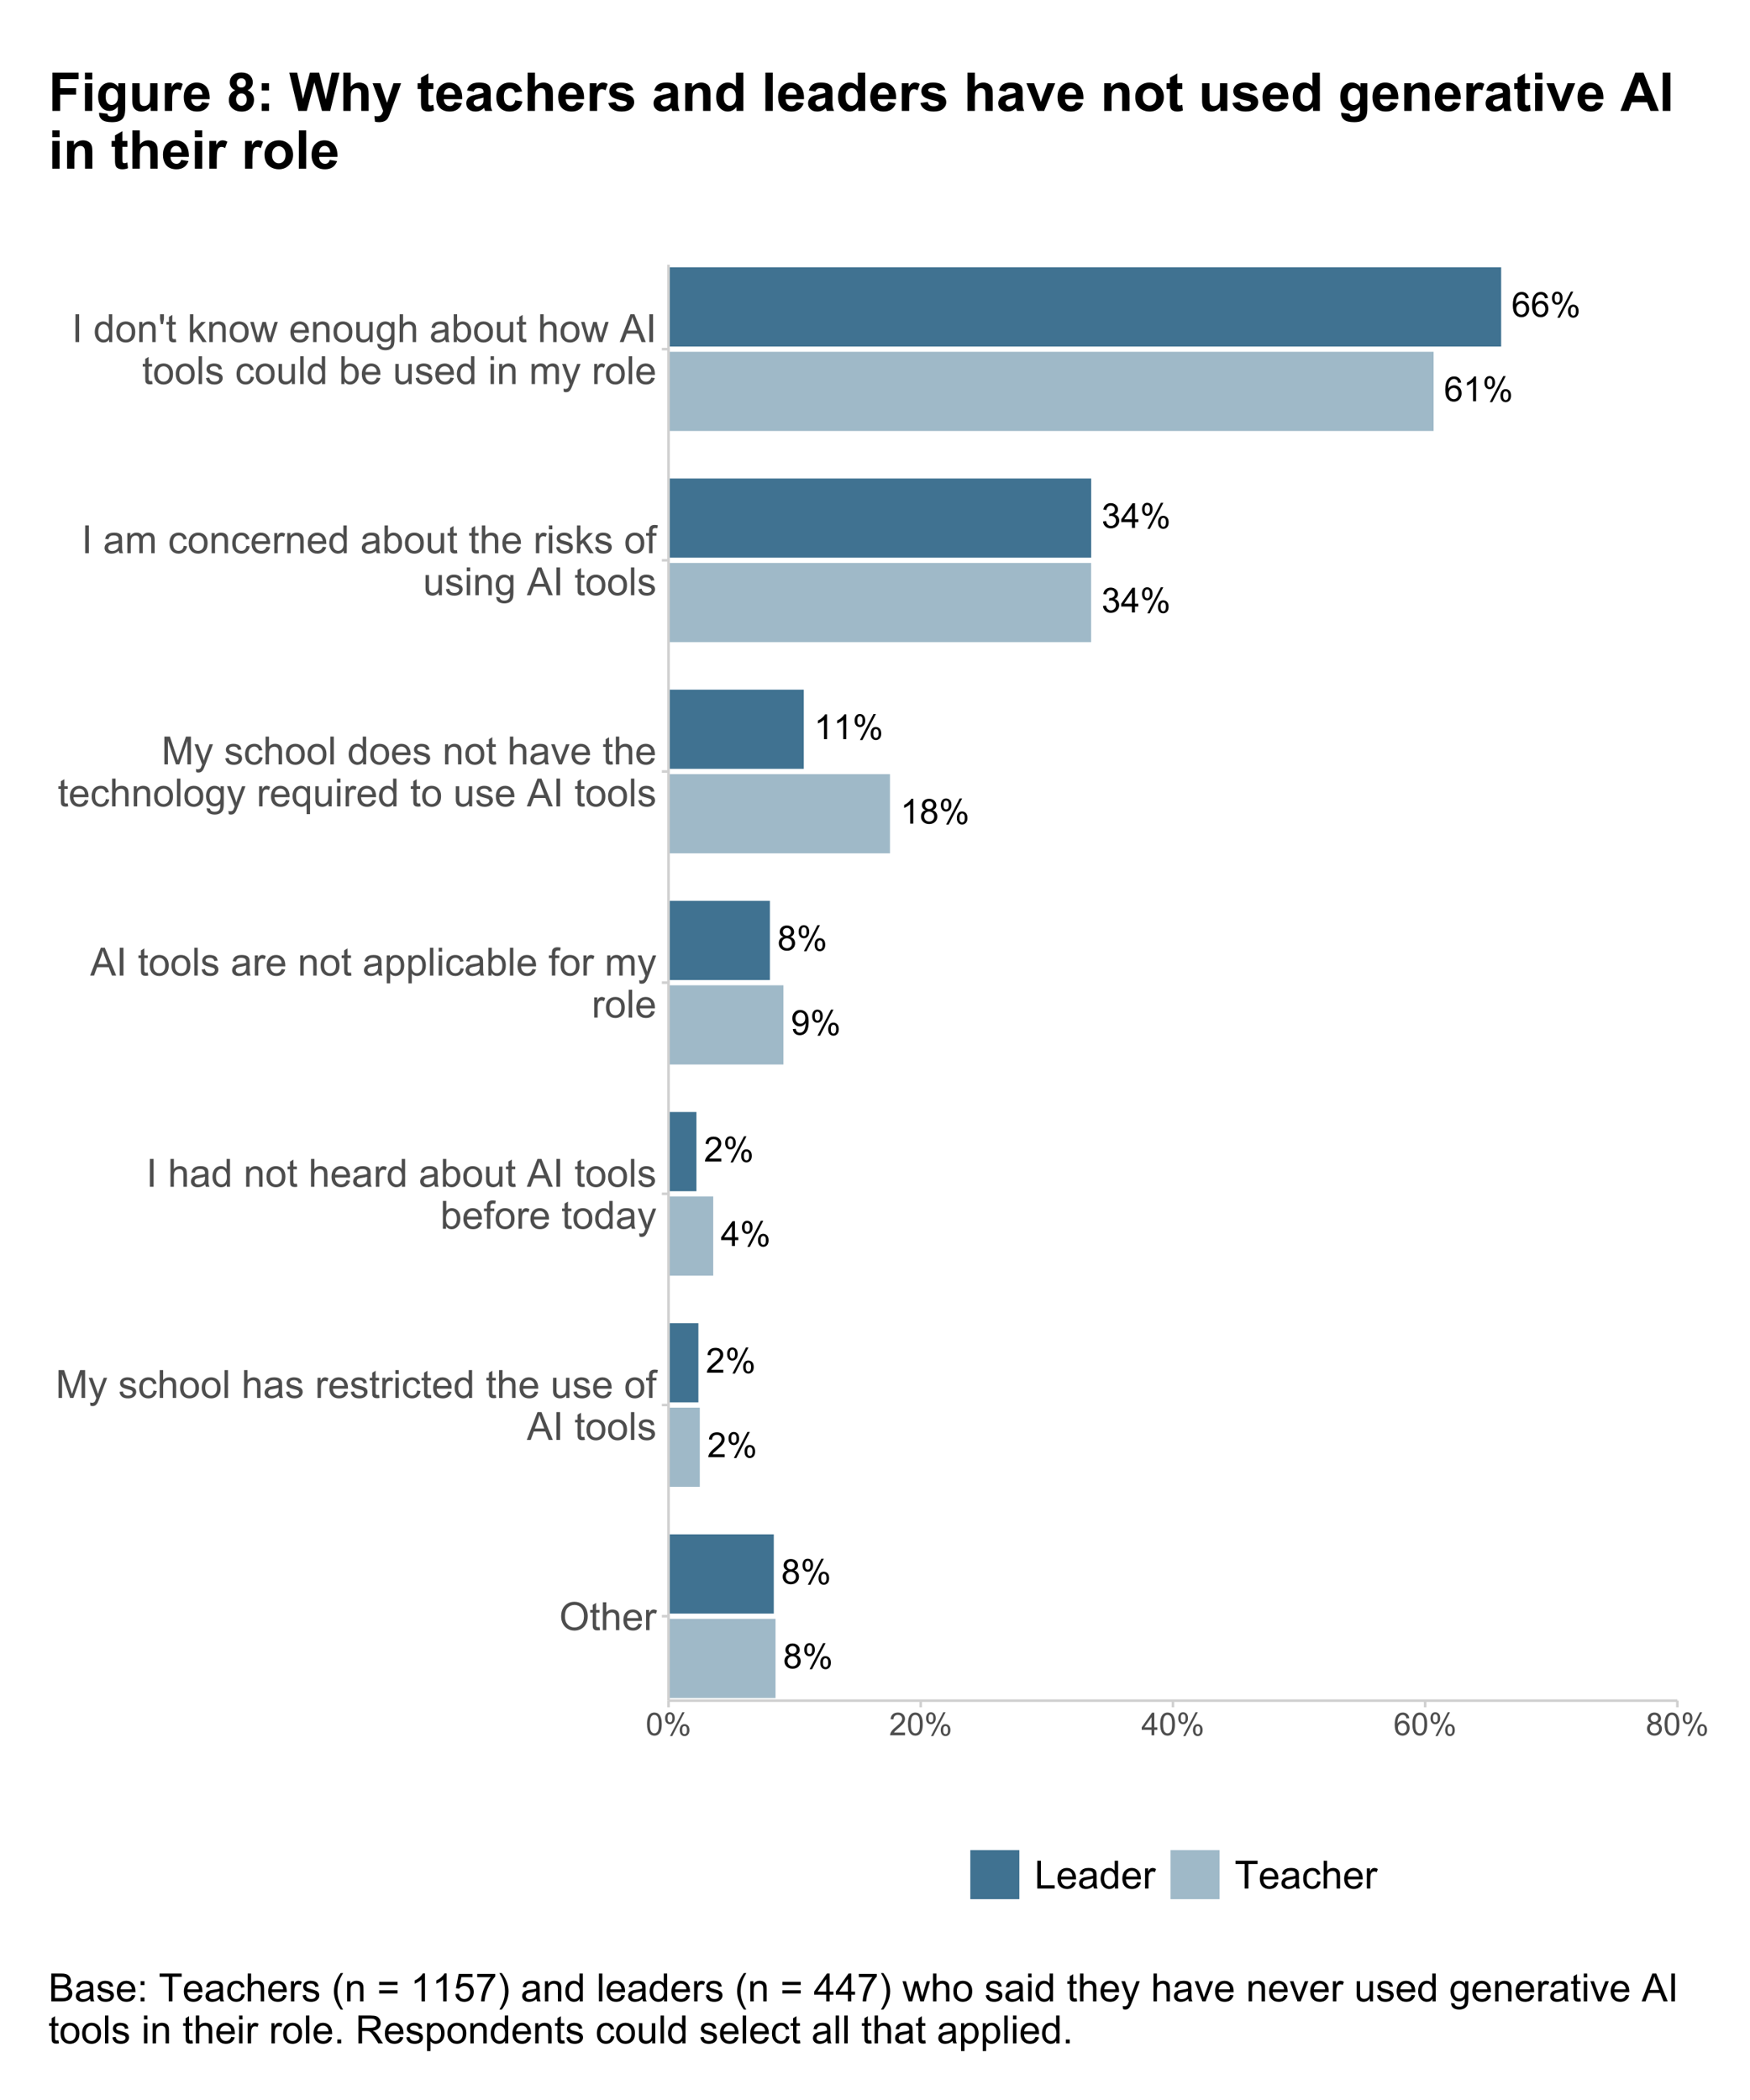 <?xml version="1.0" encoding="UTF-8"?>
<svg xmlns="http://www.w3.org/2000/svg" xmlns:xlink="http://www.w3.org/1999/xlink" width="720pt" height="864pt" viewBox="0 0 720 864" version="1.1">
<defs>
<g>
<symbol overflow="visible" id="glyph0-0">
<path style="stroke:none;" d="M 1.777 0 L 1.777 -8.891 L 8.891 -8.891 L 8.891 0 Z M 2 -0.223 L 8.668 -0.223 L 8.668 -8.668 L 2 -8.668 Z M 2 -0.223 "/>
</symbol>
<symbol overflow="visible" id="glyph0-1">
<path style="stroke:none;" d="M 7.078 -7.691 L 5.836 -7.594 C 5.723 -8.082 5.562 -8.438 5.363 -8.664 C 5.02 -9.016 4.605 -9.191 4.113 -9.195 C 3.715 -9.191 3.363 -9.082 3.062 -8.863 C 2.668 -8.574 2.359 -8.156 2.133 -7.605 C 1.906 -7.055 1.785 -6.27 1.777 -5.25 C 2.074 -5.707 2.445 -6.047 2.883 -6.27 C 3.316 -6.492 3.77 -6.602 4.25 -6.605 C 5.078 -6.602 5.789 -6.297 6.379 -5.684 C 6.961 -5.07 7.254 -4.277 7.258 -3.305 C 7.254 -2.664 7.117 -2.07 6.844 -1.523 C 6.57 -0.977 6.191 -0.555 5.711 -0.266 C 5.227 0.027 4.68 0.168 4.07 0.172 C 3.027 0.168 2.176 -0.211 1.52 -0.977 C 0.859 -1.738 0.531 -3 0.535 -4.766 C 0.531 -6.73 0.895 -8.164 1.625 -9.059 C 2.258 -9.836 3.113 -10.223 4.188 -10.227 C 4.988 -10.223 5.645 -10 6.156 -9.551 C 6.668 -9.102 6.977 -8.48 7.078 -7.691 Z M 1.973 -3.301 C 1.969 -2.863 2.059 -2.453 2.246 -2.062 C 2.426 -1.668 2.684 -1.367 3.016 -1.164 C 3.34 -0.957 3.684 -0.855 4.051 -0.855 C 4.574 -0.855 5.027 -1.066 5.41 -1.492 C 5.785 -1.918 5.977 -2.496 5.98 -3.23 C 5.977 -3.93 5.789 -4.484 5.418 -4.891 C 5.039 -5.293 4.566 -5.496 4 -5.5 C 3.434 -5.496 2.953 -5.293 2.562 -4.891 C 2.164 -4.484 1.969 -3.953 1.973 -3.301 Z M 1.973 -3.301 "/>
</symbol>
<symbol overflow="visible" id="glyph0-2">
<path style="stroke:none;" d="M 0.828 -7.738 C 0.824 -8.461 1.008 -9.078 1.375 -9.59 C 1.738 -10.098 2.27 -10.352 2.965 -10.355 C 3.605 -10.352 4.133 -10.125 4.555 -9.672 C 4.969 -9.215 5.18 -8.543 5.184 -7.66 C 5.18 -6.797 4.969 -6.137 4.547 -5.672 C 4.121 -5.203 3.598 -4.969 2.98 -4.973 C 2.359 -4.969 1.848 -5.199 1.441 -5.66 C 1.031 -6.117 0.824 -6.809 0.828 -7.738 Z M 3 -9.496 C 2.688 -9.492 2.43 -9.359 2.227 -9.094 C 2.02 -8.824 1.914 -8.328 1.918 -7.613 C 1.914 -6.957 2.02 -6.5 2.23 -6.234 C 2.438 -5.969 2.695 -5.836 3 -5.836 C 3.312 -5.836 3.57 -5.969 3.781 -6.238 C 3.984 -6.504 4.09 -6.996 4.09 -7.711 C 4.09 -8.367 3.984 -8.828 3.777 -9.094 C 3.566 -9.359 3.309 -9.492 3 -9.496 Z M 3.008 0.375 L 8.578 -10.355 L 9.594 -10.355 L 4.043 0.375 Z M 7.41 -2.391 C 7.406 -3.121 7.59 -3.738 7.957 -4.246 C 8.324 -4.75 8.855 -5.004 9.559 -5.008 C 10.191 -5.004 10.723 -4.777 11.145 -4.324 C 11.562 -3.867 11.77 -3.195 11.773 -2.312 C 11.77 -1.449 11.559 -0.785 11.137 -0.32 C 10.711 0.145 10.188 0.375 9.566 0.375 C 8.945 0.375 8.43 0.145 8.023 -0.316 C 7.609 -0.777 7.406 -1.469 7.41 -2.391 Z M 9.594 -4.148 C 9.273 -4.148 9.016 -4.012 8.812 -3.742 C 8.605 -3.473 8.5 -2.98 8.504 -2.266 C 8.5 -1.613 8.605 -1.152 8.816 -0.887 C 9.023 -0.613 9.281 -0.48 9.586 -0.484 C 9.906 -0.48 10.168 -0.613 10.375 -0.887 C 10.578 -1.152 10.68 -1.645 10.684 -2.363 C 10.68 -3.016 10.578 -3.477 10.371 -3.746 C 10.16 -4.012 9.898 -4.148 9.594 -4.148 Z M 9.594 -4.148 "/>
</symbol>
<symbol overflow="visible" id="glyph0-3">
<path style="stroke:none;" d="M 5.301 0 L 4.051 0 L 4.051 -7.969 C 3.746 -7.68 3.352 -7.391 2.863 -7.105 C 2.375 -6.816 1.938 -6.602 1.551 -6.461 L 1.551 -7.668 C 2.246 -7.992 2.855 -8.391 3.383 -8.863 C 3.902 -9.328 4.273 -9.781 4.496 -10.227 L 5.301 -10.227 Z M 5.301 0 "/>
</symbol>
<symbol overflow="visible" id="glyph0-4">
<path style="stroke:none;" d="M 0.598 -2.688 L 1.848 -2.855 C 1.988 -2.145 2.234 -1.637 2.578 -1.324 C 2.922 -1.012 3.34 -0.855 3.84 -0.855 C 4.426 -0.855 4.922 -1.059 5.328 -1.465 C 5.73 -1.871 5.934 -2.375 5.938 -2.98 C 5.934 -3.551 5.746 -4.023 5.375 -4.398 C 4.996 -4.77 4.52 -4.957 3.945 -4.961 C 3.703 -4.957 3.41 -4.91 3.062 -4.82 L 3.203 -5.918 C 3.285 -5.91 3.352 -5.906 3.402 -5.906 C 3.934 -5.906 4.414 -6.043 4.84 -6.32 C 5.266 -6.598 5.477 -7.027 5.48 -7.605 C 5.477 -8.062 5.324 -8.441 5.016 -8.742 C 4.703 -9.043 4.301 -9.191 3.812 -9.195 C 3.324 -9.191 2.918 -9.039 2.598 -8.738 C 2.27 -8.43 2.062 -7.973 1.973 -7.363 L 0.723 -7.586 C 0.871 -8.422 1.219 -9.07 1.766 -9.535 C 2.305 -9.992 2.98 -10.223 3.785 -10.227 C 4.34 -10.223 4.852 -10.105 5.32 -9.867 C 5.789 -9.625 6.145 -9.297 6.395 -8.891 C 6.637 -8.477 6.762 -8.039 6.766 -7.578 C 6.762 -7.133 6.645 -6.734 6.41 -6.375 C 6.176 -6.016 5.824 -5.727 5.363 -5.516 C 5.961 -5.375 6.43 -5.09 6.766 -4.652 C 7.098 -4.215 7.266 -3.664 7.266 -3.008 C 7.266 -2.117 6.941 -1.363 6.293 -0.746 C 5.645 -0.129 4.824 0.176 3.836 0.18 C 2.938 0.176 2.195 -0.086 1.605 -0.617 C 1.016 -1.148 0.68 -1.84 0.598 -2.688 Z M 0.598 -2.688 "/>
</symbol>
<symbol overflow="visible" id="glyph0-5">
<path style="stroke:none;" d="M 4.598 0 L 4.598 -2.438 L 0.18 -2.438 L 0.18 -3.586 L 4.828 -10.184 L 5.848 -10.184 L 5.848 -3.586 L 7.223 -3.586 L 7.223 -2.438 L 5.848 -2.438 L 5.848 0 Z M 4.598 -3.586 L 4.598 -8.176 L 1.41 -3.586 Z M 4.598 -3.586 "/>
</symbol>
<symbol overflow="visible" id="glyph0-6">
<path style="stroke:none;" d="M 2.516 -5.523 C 1.992 -5.711 1.609 -5.98 1.363 -6.336 C 1.109 -6.684 0.984 -7.105 0.988 -7.598 C 0.984 -8.336 1.25 -8.961 1.785 -9.469 C 2.316 -9.973 3.023 -10.223 3.91 -10.227 C 4.797 -10.223 5.516 -9.965 6.059 -9.449 C 6.598 -8.93 6.867 -8.301 6.871 -7.566 C 6.867 -7.09 6.742 -6.68 6.496 -6.332 C 6.246 -5.98 5.871 -5.711 5.371 -5.523 C 5.992 -5.316 6.469 -4.988 6.797 -4.535 C 7.121 -4.082 7.281 -3.539 7.285 -2.91 C 7.281 -2.039 6.973 -1.309 6.359 -0.715 C 5.742 -0.125 4.934 0.168 3.934 0.172 C 2.926 0.168 2.117 -0.125 1.5 -0.719 C 0.883 -1.312 0.574 -2.055 0.578 -2.945 C 0.574 -3.605 0.742 -4.16 1.078 -4.609 C 1.414 -5.055 1.891 -5.359 2.516 -5.523 Z M 2.266 -7.641 C 2.262 -7.156 2.418 -6.762 2.73 -6.457 C 3.039 -6.152 3.441 -6 3.938 -6 C 4.418 -6 4.812 -6.148 5.121 -6.453 C 5.43 -6.754 5.582 -7.129 5.586 -7.57 C 5.582 -8.027 5.426 -8.41 5.109 -8.727 C 4.789 -9.035 4.395 -9.191 3.926 -9.195 C 3.449 -9.191 3.051 -9.039 2.738 -8.738 C 2.418 -8.43 2.262 -8.066 2.266 -7.641 Z M 1.863 -2.938 C 1.863 -2.578 1.945 -2.234 2.113 -1.902 C 2.281 -1.566 2.531 -1.309 2.867 -1.129 C 3.195 -0.945 3.555 -0.855 3.945 -0.855 C 4.539 -0.855 5.031 -1.047 5.422 -1.43 C 5.809 -1.812 6.004 -2.301 6.008 -2.898 C 6.004 -3.496 5.805 -3.992 5.406 -4.391 C 5.004 -4.781 4.504 -4.98 3.902 -4.98 C 3.316 -4.98 2.828 -4.785 2.441 -4.395 C 2.055 -4.004 1.863 -3.516 1.863 -2.938 Z M 1.863 -2.938 "/>
</symbol>
<symbol overflow="visible" id="glyph0-7">
<path style="stroke:none;" d="M 0.777 -2.355 L 1.98 -2.465 C 2.082 -1.898 2.273 -1.488 2.562 -1.234 C 2.844 -0.98 3.215 -0.855 3.668 -0.855 C 4.051 -0.855 4.387 -0.941 4.68 -1.117 C 4.965 -1.293 5.203 -1.527 5.391 -1.824 C 5.574 -2.113 5.727 -2.512 5.855 -3.016 C 5.977 -3.512 6.039 -4.02 6.043 -4.543 C 6.039 -4.594 6.039 -4.68 6.035 -4.793 C 5.785 -4.395 5.441 -4.07 5.012 -3.824 C 4.574 -3.574 4.105 -3.449 3.605 -3.453 C 2.758 -3.449 2.047 -3.754 1.465 -4.367 C 0.879 -4.977 0.586 -5.785 0.59 -6.785 C 0.586 -7.816 0.891 -8.648 1.504 -9.281 C 2.109 -9.91 2.871 -10.223 3.793 -10.227 C 4.449 -10.223 5.055 -10.047 5.609 -9.691 C 6.156 -9.332 6.574 -8.82 6.859 -8.164 C 7.141 -7.5 7.281 -6.547 7.285 -5.301 C 7.281 -3.996 7.141 -2.961 6.859 -2.191 C 6.574 -1.418 6.156 -0.828 5.602 -0.43 C 5.043 -0.027 4.387 0.168 3.641 0.172 C 2.84 0.168 2.191 -0.047 1.688 -0.488 C 1.18 -0.926 0.875 -1.551 0.777 -2.355 Z M 5.898 -6.848 C 5.895 -7.562 5.703 -8.133 5.324 -8.559 C 4.938 -8.977 4.477 -9.188 3.945 -9.191 C 3.387 -9.188 2.902 -8.961 2.492 -8.508 C 2.078 -8.055 1.875 -7.465 1.875 -6.746 C 1.875 -6.094 2.07 -5.566 2.461 -5.164 C 2.852 -4.758 3.332 -4.559 3.91 -4.559 C 4.484 -4.559 4.961 -4.758 5.336 -5.164 C 5.707 -5.566 5.895 -6.129 5.898 -6.848 Z M 5.898 -6.848 "/>
</symbol>
<symbol overflow="visible" id="glyph0-8">
<path style="stroke:none;" d="M 7.16 -1.203 L 7.16 0 L 0.43 0 C 0.418 -0.301 0.469 -0.59 0.578 -0.867 C 0.746 -1.324 1.02 -1.773 1.398 -2.223 C 1.773 -2.664 2.32 -3.18 3.035 -3.766 C 4.141 -4.668 4.887 -5.387 5.277 -5.922 C 5.664 -6.449 5.859 -6.949 5.863 -7.426 C 5.859 -7.918 5.684 -8.336 5.332 -8.68 C 4.977 -9.016 4.512 -9.188 3.945 -9.191 C 3.34 -9.188 2.859 -9.008 2.5 -8.648 C 2.137 -8.285 1.953 -7.785 1.953 -7.148 L 0.668 -7.281 C 0.754 -8.238 1.082 -8.969 1.66 -9.473 C 2.23 -9.973 3.004 -10.223 3.973 -10.227 C 4.949 -10.223 5.723 -9.953 6.293 -9.414 C 6.863 -8.871 7.148 -8.199 7.148 -7.398 C 7.148 -6.988 7.062 -6.586 6.898 -6.195 C 6.727 -5.797 6.449 -5.383 6.066 -4.953 C 5.676 -4.516 5.035 -3.918 4.141 -3.16 C 3.387 -2.527 2.906 -2.102 2.695 -1.879 C 2.48 -1.652 2.305 -1.426 2.168 -1.203 Z M 7.16 -1.203 "/>
</symbol>
<symbol overflow="visible" id="glyph1-0">
<path style="stroke:none;" d="M 2 0 L 2 -10 L 10 -10 L 10 0 Z M 2.25 -0.25 L 9.75 -0.25 L 9.75 -9.75 L 2.25 -9.75 Z M 2.25 -0.25 "/>
</symbol>
<symbol overflow="visible" id="glyph1-1">
<path style="stroke:none;" d="M 0.773 -5.578 C 0.773 -7.477 1.281 -8.965 2.305 -10.043 C 3.32 -11.117 4.641 -11.652 6.258 -11.656 C 7.312 -11.652 8.266 -11.402 9.117 -10.898 C 9.965 -10.391 10.609 -9.684 11.059 -8.785 C 11.5 -7.879 11.723 -6.855 11.727 -5.711 C 11.723 -4.547 11.488 -3.508 11.023 -2.594 C 10.551 -1.676 9.887 -0.98 9.031 -0.512 C 8.168 -0.039 7.242 0.191 6.25 0.195 C 5.168 0.191 4.203 -0.066 3.359 -0.586 C 2.508 -1.105 1.867 -1.816 1.43 -2.719 C 0.992 -3.617 0.773 -4.57 0.773 -5.578 Z M 2.336 -5.555 C 2.332 -4.172 2.703 -3.082 3.449 -2.293 C 4.188 -1.496 5.117 -1.102 6.242 -1.102 C 7.379 -1.102 8.32 -1.5 9.059 -2.305 C 9.793 -3.102 10.16 -4.242 10.164 -5.719 C 10.16 -6.648 10.004 -7.461 9.691 -8.16 C 9.375 -8.852 8.914 -9.391 8.309 -9.777 C 7.699 -10.156 7.016 -10.348 6.266 -10.352 C 5.188 -10.348 4.266 -9.98 3.496 -9.246 C 2.719 -8.508 2.332 -7.277 2.336 -5.555 Z M 2.336 -5.555 "/>
</symbol>
<symbol overflow="visible" id="glyph1-2">
<path style="stroke:none;" d="M 4.125 -1.258 L 4.328 -0.016 C 3.93 0.066 3.574 0.105 3.266 0.109 C 2.75 0.105 2.355 0.027 2.078 -0.133 C 1.793 -0.293 1.594 -0.504 1.484 -0.77 C 1.367 -1.027 1.312 -1.582 1.312 -2.43 L 1.312 -7.203 L 0.281 -7.203 L 0.281 -8.297 L 1.312 -8.297 L 1.312 -10.352 L 2.711 -11.195 L 2.711 -8.297 L 4.125 -8.297 L 4.125 -7.203 L 2.711 -7.203 L 2.711 -2.352 C 2.707 -1.945 2.73 -1.688 2.785 -1.578 C 2.832 -1.461 2.914 -1.371 3.027 -1.305 C 3.137 -1.234 3.297 -1.199 3.508 -1.203 C 3.66 -1.199 3.867 -1.219 4.125 -1.258 Z M 4.125 -1.258 "/>
</symbol>
<symbol overflow="visible" id="glyph1-3">
<path style="stroke:none;" d="M 1.055 0 L 1.055 -11.453 L 2.461 -11.453 L 2.461 -7.344 C 3.117 -8.102 3.945 -8.484 4.945 -8.484 C 5.559 -8.484 6.09 -8.363 6.547 -8.121 C 6.996 -7.879 7.32 -7.543 7.52 -7.117 C 7.711 -6.688 7.809 -6.066 7.812 -5.258 L 7.812 0 L 6.406 0 L 6.406 -5.258 C 6.402 -5.957 6.25 -6.469 5.949 -6.793 C 5.641 -7.109 5.211 -7.27 4.656 -7.273 C 4.238 -7.27 3.848 -7.164 3.48 -6.949 C 3.113 -6.73 2.852 -6.438 2.695 -6.07 C 2.539 -5.699 2.461 -5.188 2.461 -4.539 L 2.461 0 Z M 1.055 0 "/>
</symbol>
<symbol overflow="visible" id="glyph1-4">
<path style="stroke:none;" d="M 6.734 -2.672 L 8.188 -2.492 C 7.953 -1.641 7.531 -0.984 6.914 -0.516 C 6.293 -0.047 5.5 0.188 4.539 0.188 C 3.324 0.188 2.363 -0.184 1.652 -0.934 C 0.941 -1.676 0.586 -2.727 0.586 -4.078 C 0.586 -5.473 0.945 -6.555 1.664 -7.328 C 2.383 -8.098 3.312 -8.484 4.461 -8.484 C 5.566 -8.484 6.473 -8.105 7.18 -7.352 C 7.879 -6.594 8.23 -5.531 8.234 -4.164 C 8.23 -4.078 8.23 -3.953 8.227 -3.789 L 2.039 -3.789 C 2.09 -2.875 2.348 -2.176 2.812 -1.695 C 3.273 -1.207 3.852 -0.965 4.547 -0.969 C 5.062 -0.965 5.5 -1.102 5.867 -1.375 C 6.227 -1.645 6.516 -2.078 6.734 -2.672 Z M 2.117 -4.945 L 6.75 -4.945 C 6.688 -5.641 6.508 -6.164 6.219 -6.516 C 5.766 -7.055 5.188 -7.324 4.477 -7.328 C 3.828 -7.324 3.285 -7.109 2.848 -6.68 C 2.406 -6.246 2.16 -5.668 2.117 -4.945 Z M 2.117 -4.945 "/>
</symbol>
<symbol overflow="visible" id="glyph1-5">
<path style="stroke:none;" d="M 1.039 0 L 1.039 -8.297 L 2.305 -8.297 L 2.305 -7.039 C 2.625 -7.625 2.926 -8.016 3.199 -8.203 C 3.473 -8.391 3.773 -8.484 4.102 -8.484 C 4.574 -8.484 5.055 -8.332 5.547 -8.031 L 5.062 -6.727 C 4.719 -6.93 4.375 -7.031 4.031 -7.031 C 3.723 -7.031 3.445 -6.938 3.203 -6.754 C 2.957 -6.566 2.781 -6.309 2.68 -5.984 C 2.52 -5.48 2.441 -4.934 2.445 -4.344 L 2.445 0 Z M 1.039 0 "/>
</symbol>
<symbol overflow="visible" id="glyph1-6">
<path style="stroke:none;" d="M 1.188 0 L 1.188 -11.453 L 3.469 -11.453 L 6.18 -3.344 C 6.426 -2.586 6.609 -2.02 6.727 -1.648 C 6.855 -2.062 7.059 -2.676 7.336 -3.484 L 10.078 -11.453 L 12.117 -11.453 L 12.117 0 L 10.656 0 L 10.656 -9.586 L 7.328 0 L 5.961 0 L 2.648 -9.75 L 2.648 0 Z M 1.188 0 "/>
</symbol>
<symbol overflow="visible" id="glyph1-7">
<path style="stroke:none;" d="M 0.992 3.195 L 0.836 1.875 C 1.141 1.957 1.41 1.996 1.641 2 C 1.953 1.996 2.203 1.945 2.391 1.844 C 2.578 1.738 2.73 1.594 2.852 1.406 C 2.938 1.266 3.082 0.914 3.281 0.359 C 3.305 0.277 3.344 0.164 3.406 0.016 L 0.258 -8.297 L 1.773 -8.297 L 3.5 -3.492 C 3.719 -2.883 3.922 -2.242 4.102 -1.57 C 4.262 -2.215 4.453 -2.844 4.68 -3.461 L 6.453 -8.297 L 7.859 -8.297 L 4.703 0.141 C 4.363 1.051 4.102 1.676 3.914 2.023 C 3.664 2.484 3.375 2.824 3.055 3.043 C 2.727 3.254 2.344 3.363 1.898 3.367 C 1.625 3.363 1.32 3.305 0.992 3.195 Z M 0.992 3.195 "/>
</symbol>
<symbol overflow="visible" id="glyph1-8">
<path style="stroke:none;" d=""/>
</symbol>
<symbol overflow="visible" id="glyph1-9">
<path style="stroke:none;" d="M 0.492 -2.477 L 1.883 -2.695 C 1.957 -2.137 2.176 -1.707 2.535 -1.414 C 2.891 -1.113 3.391 -0.965 4.031 -0.969 C 4.676 -0.965 5.152 -1.098 5.469 -1.363 C 5.777 -1.625 5.934 -1.934 5.938 -2.289 C 5.934 -2.605 5.797 -2.855 5.523 -3.039 C 5.328 -3.16 4.848 -3.32 4.086 -3.516 C 3.051 -3.773 2.336 -3.996 1.941 -4.191 C 1.539 -4.379 1.238 -4.645 1.035 -4.98 C 0.828 -5.316 0.727 -5.688 0.727 -6.094 C 0.727 -6.461 0.809 -6.801 0.98 -7.121 C 1.145 -7.434 1.375 -7.695 1.672 -7.906 C 1.887 -8.062 2.188 -8.199 2.566 -8.316 C 2.941 -8.426 3.344 -8.484 3.781 -8.484 C 4.43 -8.484 5.004 -8.391 5.496 -8.203 C 5.988 -8.016 6.352 -7.762 6.586 -7.441 C 6.82 -7.121 6.98 -6.691 7.07 -6.156 L 5.695 -5.969 C 5.633 -6.395 5.449 -6.727 5.152 -6.969 C 4.848 -7.203 4.426 -7.324 3.883 -7.328 C 3.234 -7.324 2.773 -7.219 2.5 -7.008 C 2.223 -6.793 2.086 -6.543 2.086 -6.258 C 2.086 -6.074 2.141 -5.91 2.258 -5.766 C 2.367 -5.613 2.547 -5.488 2.797 -5.391 C 2.934 -5.336 3.348 -5.215 4.039 -5.031 C 5.031 -4.762 5.727 -4.543 6.121 -4.379 C 6.512 -4.207 6.82 -3.961 7.047 -3.641 C 7.27 -3.312 7.383 -2.914 7.383 -2.438 C 7.383 -1.969 7.246 -1.527 6.973 -1.113 C 6.699 -0.699 6.305 -0.379 5.789 -0.152 C 5.273 0.074 4.688 0.188 4.039 0.188 C 2.957 0.188 2.137 -0.035 1.574 -0.484 C 1.008 -0.93 0.648 -1.594 0.492 -2.477 Z M 0.492 -2.477 "/>
</symbol>
<symbol overflow="visible" id="glyph1-10">
<path style="stroke:none;" d="M 6.469 -3.039 L 7.852 -2.859 C 7.699 -1.906 7.312 -1.16 6.691 -0.621 C 6.066 -0.082 5.301 0.188 4.398 0.188 C 3.262 0.188 2.348 -0.184 1.66 -0.926 C 0.965 -1.668 0.621 -2.73 0.625 -4.117 C 0.621 -5.012 0.77 -5.797 1.07 -6.469 C 1.363 -7.141 1.816 -7.645 2.426 -7.98 C 3.031 -8.316 3.691 -8.484 4.406 -8.484 C 5.305 -8.484 6.039 -8.254 6.617 -7.801 C 7.188 -7.34 7.555 -6.695 7.719 -5.859 L 6.352 -5.648 C 6.219 -6.203 5.988 -6.621 5.66 -6.906 C 5.328 -7.184 4.926 -7.324 4.461 -7.328 C 3.75 -7.324 3.176 -7.07 2.734 -6.566 C 2.289 -6.055 2.066 -5.25 2.07 -4.156 C 2.066 -3.039 2.281 -2.23 2.711 -1.727 C 3.137 -1.219 3.695 -0.965 4.383 -0.969 C 4.934 -0.965 5.395 -1.137 5.766 -1.477 C 6.133 -1.812 6.367 -2.332 6.469 -3.039 Z M 6.469 -3.039 "/>
</symbol>
<symbol overflow="visible" id="glyph1-11">
<path style="stroke:none;" d="M 0.531 -4.148 C 0.527 -5.684 0.953 -6.82 1.812 -7.562 C 2.523 -8.176 3.395 -8.484 4.422 -8.484 C 5.559 -8.484 6.492 -8.109 7.219 -7.363 C 7.941 -6.613 8.301 -5.582 8.305 -4.266 C 8.301 -3.195 8.141 -2.355 7.824 -1.746 C 7.5 -1.133 7.035 -0.656 6.426 -0.32 C 5.812 0.02 5.145 0.188 4.422 0.188 C 3.258 0.188 2.32 -0.184 1.605 -0.93 C 0.887 -1.672 0.527 -2.746 0.531 -4.148 Z M 1.977 -4.148 C 1.973 -3.086 2.207 -2.289 2.672 -1.762 C 3.133 -1.23 3.715 -0.965 4.422 -0.969 C 5.117 -0.965 5.699 -1.23 6.164 -1.766 C 6.625 -2.293 6.855 -3.105 6.859 -4.195 C 6.855 -5.219 6.621 -5.996 6.16 -6.527 C 5.691 -7.055 5.113 -7.316 4.422 -7.32 C 3.715 -7.316 3.133 -7.055 2.672 -6.531 C 2.207 -6.004 1.973 -5.211 1.977 -4.148 Z M 1.977 -4.148 "/>
</symbol>
<symbol overflow="visible" id="glyph1-12">
<path style="stroke:none;" d="M 1.023 0 L 1.023 -11.453 L 2.43 -11.453 L 2.43 0 Z M 1.023 0 "/>
</symbol>
<symbol overflow="visible" id="glyph1-13">
<path style="stroke:none;" d="M 6.469 -1.023 C 5.945 -0.578 5.441 -0.266 4.965 -0.086 C 4.48 0.098 3.965 0.188 3.414 0.188 C 2.5 0.188 1.801 -0.035 1.312 -0.48 C 0.82 -0.926 0.574 -1.492 0.578 -2.188 C 0.574 -2.59 0.668 -2.961 0.855 -3.301 C 1.039 -3.633 1.281 -3.902 1.582 -4.109 C 1.879 -4.309 2.215 -4.465 2.594 -4.57 C 2.867 -4.641 3.285 -4.711 3.844 -4.781 C 4.977 -4.914 5.812 -5.074 6.352 -5.266 C 6.355 -5.457 6.355 -5.578 6.359 -5.633 C 6.355 -6.203 6.223 -6.609 5.961 -6.844 C 5.598 -7.16 5.066 -7.316 4.359 -7.32 C 3.695 -7.316 3.207 -7.203 2.895 -6.973 C 2.578 -6.738 2.344 -6.328 2.195 -5.742 L 0.82 -5.93 C 0.945 -6.516 1.148 -6.988 1.438 -7.355 C 1.719 -7.715 2.133 -7.996 2.68 -8.191 C 3.219 -8.387 3.848 -8.484 4.562 -8.484 C 5.27 -8.484 5.844 -8.398 6.289 -8.234 C 6.727 -8.062 7.055 -7.855 7.266 -7.605 C 7.473 -7.352 7.617 -7.031 7.703 -6.648 C 7.746 -6.406 7.77 -5.973 7.773 -5.352 L 7.773 -3.477 C 7.77 -2.164 7.801 -1.34 7.863 -0.996 C 7.922 -0.648 8.039 -0.316 8.219 0 L 6.75 0 C 6.602 -0.289 6.508 -0.629 6.469 -1.023 Z M 6.352 -4.164 C 5.84 -3.953 5.074 -3.777 4.055 -3.633 C 3.477 -3.547 3.066 -3.453 2.828 -3.352 C 2.586 -3.246 2.402 -3.094 2.273 -2.895 C 2.141 -2.691 2.074 -2.469 2.078 -2.227 C 2.074 -1.852 2.215 -1.539 2.504 -1.289 C 2.785 -1.039 3.203 -0.914 3.75 -0.914 C 4.289 -0.914 4.77 -1.031 5.195 -1.27 C 5.613 -1.504 5.922 -1.828 6.125 -2.242 C 6.273 -2.559 6.352 -3.027 6.352 -3.648 Z M 6.352 -4.164 "/>
</symbol>
<symbol overflow="visible" id="glyph1-14">
<path style="stroke:none;" d="M 1.062 -9.836 L 1.062 -11.453 L 2.469 -11.453 L 2.469 -9.836 Z M 1.062 0 L 1.062 -8.297 L 2.469 -8.297 L 2.469 0 Z M 1.062 0 "/>
</symbol>
<symbol overflow="visible" id="glyph1-15">
<path style="stroke:none;" d="M 6.438 0 L 6.438 -1.047 C 5.91 -0.223 5.137 0.188 4.117 0.188 C 3.453 0.188 2.844 0.008 2.293 -0.359 C 1.734 -0.719 1.305 -1.23 1.004 -1.887 C 0.695 -2.539 0.543 -3.289 0.547 -4.141 C 0.543 -4.965 0.684 -5.715 0.961 -6.395 C 1.234 -7.066 1.648 -7.586 2.203 -7.945 C 2.754 -8.305 3.371 -8.484 4.055 -8.484 C 4.555 -8.484 5 -8.379 5.391 -8.168 C 5.781 -7.957 6.098 -7.68 6.344 -7.344 L 6.344 -11.453 L 7.742 -11.453 L 7.742 0 Z M 1.992 -4.141 C 1.992 -3.074 2.215 -2.281 2.664 -1.758 C 3.109 -1.23 3.637 -0.965 4.25 -0.969 C 4.859 -0.965 5.383 -1.219 5.816 -1.723 C 6.242 -2.223 6.457 -2.988 6.461 -4.023 C 6.457 -5.156 6.238 -5.988 5.805 -6.523 C 5.363 -7.051 4.824 -7.316 4.188 -7.32 C 3.559 -7.316 3.035 -7.062 2.621 -6.555 C 2.199 -6.043 1.992 -5.238 1.992 -4.141 Z M 1.992 -4.141 "/>
</symbol>
<symbol overflow="visible" id="glyph1-16">
<path style="stroke:none;" d="M 6.492 0 L 6.492 -1.219 C 5.844 -0.281 4.965 0.188 3.859 0.188 C 3.367 0.188 2.91 0.094 2.488 -0.094 C 2.062 -0.281 1.746 -0.516 1.543 -0.801 C 1.332 -1.082 1.188 -1.43 1.109 -1.844 C 1.047 -2.117 1.02 -2.555 1.023 -3.156 L 1.023 -8.297 L 2.43 -8.297 L 2.43 -3.695 C 2.426 -2.957 2.453 -2.461 2.516 -2.211 C 2.602 -1.836 2.789 -1.547 3.078 -1.34 C 3.359 -1.125 3.715 -1.02 4.141 -1.023 C 4.559 -1.02 4.953 -1.129 5.328 -1.348 C 5.695 -1.562 5.957 -1.855 6.113 -2.23 C 6.262 -2.602 6.34 -3.141 6.344 -3.852 L 6.344 -8.297 L 7.75 -8.297 L 7.75 0 Z M 6.492 0 "/>
</symbol>
<symbol overflow="visible" id="glyph1-17">
<path style="stroke:none;" d="M 1.391 0 L 1.391 -7.203 L 0.148 -7.203 L 0.148 -8.297 L 1.391 -8.297 L 1.391 -9.18 C 1.387 -9.734 1.438 -10.148 1.539 -10.422 C 1.672 -10.785 1.91 -11.082 2.254 -11.309 C 2.594 -11.535 3.07 -11.648 3.688 -11.648 C 4.078 -11.648 4.516 -11.602 5 -11.508 L 4.789 -10.281 C 4.492 -10.332 4.219 -10.359 3.961 -10.359 C 3.531 -10.359 3.227 -10.266 3.055 -10.086 C 2.875 -9.898 2.789 -9.559 2.789 -9.062 L 2.789 -8.297 L 4.406 -8.297 L 4.406 -7.203 L 2.789 -7.203 L 2.789 0 Z M 1.391 0 "/>
</symbol>
<symbol overflow="visible" id="glyph1-18">
<path style="stroke:none;" d="M -0.023 0 L 4.375 -11.453 L 6.008 -11.453 L 10.695 0 L 8.969 0 L 7.633 -3.469 L 2.844 -3.469 L 1.586 0 Z M 3.281 -4.703 L 7.164 -4.703 L 5.969 -7.875 C 5.602 -8.836 5.332 -9.625 5.156 -10.25 C 5.008 -9.512 4.801 -8.785 4.539 -8.062 Z M 3.281 -4.703 "/>
</symbol>
<symbol overflow="visible" id="glyph1-19">
<path style="stroke:none;" d="M 1.492 0 L 1.492 -11.453 L 3.008 -11.453 L 3.008 0 Z M 1.492 0 "/>
</symbol>
<symbol overflow="visible" id="glyph1-20">
<path style="stroke:none;" d="M 1.055 0 L 1.055 -8.297 L 2.32 -8.297 L 2.32 -7.117 C 2.93 -8.027 3.809 -8.484 4.961 -8.484 C 5.457 -8.484 5.918 -8.395 6.34 -8.215 C 6.758 -8.035 7.07 -7.797 7.281 -7.508 C 7.488 -7.211 7.633 -6.867 7.719 -6.469 C 7.766 -6.207 7.793 -5.75 7.797 -5.102 L 7.797 0 L 6.391 0 L 6.391 -5.047 C 6.387 -5.617 6.332 -6.047 6.227 -6.332 C 6.113 -6.613 5.918 -6.84 5.645 -7.012 C 5.363 -7.18 5.039 -7.266 4.664 -7.266 C 4.062 -7.266 3.543 -7.074 3.113 -6.695 C 2.676 -6.312 2.461 -5.59 2.461 -4.531 L 2.461 0 Z M 1.055 0 "/>
</symbol>
<symbol overflow="visible" id="glyph1-21">
<path style="stroke:none;" d="M 2.352 0 L 1.047 0 L 1.047 -11.453 L 2.453 -11.453 L 2.453 -7.367 C 3.043 -8.109 3.801 -8.484 4.727 -8.484 C 5.234 -8.484 5.719 -8.379 6.176 -8.176 C 6.629 -7.965 7.004 -7.676 7.301 -7.309 C 7.594 -6.934 7.824 -6.484 7.992 -5.961 C 8.156 -5.43 8.238 -4.867 8.242 -4.273 C 8.238 -2.848 7.887 -1.75 7.188 -0.977 C 6.48 -0.199 5.637 0.188 4.656 0.188 C 3.676 0.188 2.906 -0.219 2.352 -1.039 Z M 2.336 -4.211 C 2.332 -3.215 2.469 -2.496 2.742 -2.055 C 3.184 -1.328 3.781 -0.965 4.539 -0.969 C 5.152 -0.965 5.684 -1.234 6.133 -1.77 C 6.578 -2.301 6.801 -3.094 6.805 -4.156 C 6.801 -5.234 6.586 -6.035 6.16 -6.555 C 5.727 -7.066 5.207 -7.324 4.602 -7.328 C 3.984 -7.324 3.453 -7.059 3.008 -6.527 C 2.555 -5.992 2.332 -5.219 2.336 -4.211 Z M 2.336 -4.211 "/>
</symbol>
<symbol overflow="visible" id="glyph1-22">
<path style="stroke:none;" d="M 1.055 3.18 L 1.055 -8.297 L 2.336 -8.297 L 2.336 -7.219 C 2.637 -7.641 2.977 -7.957 3.359 -8.168 C 3.734 -8.379 4.195 -8.484 4.742 -8.484 C 5.445 -8.484 6.07 -8.301 6.617 -7.938 C 7.156 -7.57 7.566 -7.055 7.844 -6.395 C 8.117 -5.727 8.254 -5 8.258 -4.211 C 8.254 -3.359 8.102 -2.594 7.801 -1.918 C 7.492 -1.234 7.051 -0.715 6.473 -0.355 C 5.891 0.008 5.281 0.188 4.641 0.188 C 4.172 0.188 3.75 0.09 3.379 -0.109 C 3.004 -0.305 2.699 -0.555 2.461 -0.859 L 2.461 3.18 Z M 2.328 -4.102 C 2.324 -3.031 2.543 -2.242 2.977 -1.734 C 3.406 -1.223 3.93 -0.965 4.547 -0.969 C 5.172 -0.965 5.707 -1.23 6.152 -1.762 C 6.598 -2.289 6.82 -3.109 6.82 -4.219 C 6.82 -5.273 6.602 -6.062 6.168 -6.594 C 5.73 -7.117 5.211 -7.383 4.609 -7.383 C 4.008 -7.383 3.477 -7.102 3.02 -6.543 C 2.555 -5.98 2.324 -5.168 2.328 -4.102 Z M 2.328 -4.102 "/>
</symbol>
<symbol overflow="visible" id="glyph1-23">
<path style="stroke:none;" d="M 1.055 0 L 1.055 -8.297 L 2.312 -8.297 L 2.312 -7.133 C 2.57 -7.535 2.918 -7.863 3.352 -8.113 C 3.781 -8.359 4.273 -8.484 4.828 -8.484 C 5.441 -8.484 5.945 -8.355 6.34 -8.102 C 6.73 -7.844 7.008 -7.488 7.172 -7.031 C 7.828 -8 8.68 -8.484 9.734 -8.484 C 10.555 -8.484 11.188 -8.254 11.633 -7.801 C 12.07 -7.34 12.293 -6.641 12.297 -5.695 L 12.297 0 L 10.898 0 L 10.898 -5.227 C 10.898 -5.789 10.852 -6.191 10.762 -6.441 C 10.668 -6.684 10.504 -6.883 10.266 -7.039 C 10.023 -7.188 9.742 -7.266 9.422 -7.266 C 8.836 -7.266 8.352 -7.07 7.969 -6.684 C 7.582 -6.293 7.387 -5.672 7.391 -4.82 L 7.391 0 L 5.984 0 L 5.984 -5.391 C 5.98 -6.016 5.867 -6.484 5.641 -6.797 C 5.41 -7.109 5.035 -7.266 4.516 -7.266 C 4.117 -7.266 3.75 -7.16 3.418 -6.953 C 3.078 -6.742 2.836 -6.438 2.688 -6.039 C 2.535 -5.637 2.461 -5.059 2.461 -4.305 L 2.461 0 Z M 1.055 0 "/>
</symbol>
<symbol overflow="visible" id="glyph1-24">
<path style="stroke:none;" d="M 3.359 0 L 0.203 -8.297 L 1.688 -8.297 L 3.469 -3.328 C 3.66 -2.789 3.836 -2.23 4 -1.656 C 4.121 -2.09 4.297 -2.617 4.523 -3.234 L 6.367 -8.297 L 7.812 -8.297 L 4.672 0 Z M 3.359 0 "/>
</symbol>
<symbol overflow="visible" id="glyph1-25">
<path style="stroke:none;" d="M 0.797 0.688 L 2.164 0.891 C 2.219 1.312 2.379 1.617 2.641 1.812 C 2.988 2.07 3.465 2.203 4.07 2.203 C 4.719 2.203 5.223 2.07 5.578 1.812 C 5.93 1.547 6.168 1.184 6.297 0.719 C 6.367 0.43 6.402 -0.168 6.398 -1.086 C 5.781 -0.359 5.016 0 4.102 0 C 2.961 0 2.078 -0.41 1.453 -1.234 C 0.828 -2.055 0.516 -3.043 0.516 -4.195 C 0.516 -4.984 0.656 -5.715 0.945 -6.387 C 1.227 -7.055 1.645 -7.57 2.191 -7.938 C 2.734 -8.301 3.371 -8.484 4.109 -8.484 C 5.086 -8.484 5.895 -8.086 6.531 -7.297 L 6.531 -8.297 L 7.828 -8.297 L 7.828 -1.125 C 7.828 0.164 7.695 1.078 7.434 1.621 C 7.168 2.156 6.75 2.582 6.184 2.898 C 5.609 3.207 4.91 3.363 4.078 3.367 C 3.086 3.363 2.285 3.141 1.68 2.699 C 1.066 2.25 0.773 1.578 0.797 0.688 Z M 1.961 -4.297 C 1.957 -3.203 2.172 -2.41 2.609 -1.914 C 3.039 -1.41 3.582 -1.16 4.234 -1.164 C 4.879 -1.16 5.422 -1.41 5.859 -1.91 C 6.297 -2.406 6.516 -3.184 6.516 -4.25 C 6.516 -5.262 6.289 -6.027 5.84 -6.547 C 5.387 -7.059 4.844 -7.316 4.211 -7.32 C 3.582 -7.316 3.051 -7.062 2.617 -6.559 C 2.176 -6.047 1.957 -5.293 1.961 -4.297 Z M 1.961 -4.297 "/>
</symbol>
<symbol overflow="visible" id="glyph1-26">
<path style="stroke:none;" d="M 6.344 3.18 L 6.344 -0.883 C 6.121 -0.574 5.816 -0.32 5.426 -0.117 C 5.031 0.086 4.613 0.188 4.172 0.188 C 3.188 0.188 2.34 -0.203 1.629 -0.992 C 0.918 -1.773 0.562 -2.852 0.562 -4.227 C 0.562 -5.055 0.707 -5.805 0.996 -6.469 C 1.285 -7.129 1.703 -7.629 2.254 -7.973 C 2.801 -8.312 3.402 -8.484 4.062 -8.484 C 5.086 -8.484 5.895 -8.051 6.484 -7.188 L 6.484 -8.297 L 7.75 -8.297 L 7.75 3.18 Z M 2.008 -4.172 C 2.004 -3.102 2.227 -2.301 2.68 -1.77 C 3.125 -1.234 3.664 -0.965 4.289 -0.969 C 4.887 -0.965 5.402 -1.219 5.836 -1.73 C 6.266 -2.234 6.48 -3.008 6.484 -4.047 C 6.48 -5.148 6.254 -5.98 5.801 -6.539 C 5.344 -7.094 4.809 -7.371 4.195 -7.375 C 3.586 -7.371 3.066 -7.113 2.645 -6.598 C 2.215 -6.078 2.004 -5.27 2.008 -4.172 Z M 2.008 -4.172 "/>
</symbol>
<symbol overflow="visible" id="glyph1-27">
<path style="stroke:none;" d="M 1.062 0 L 1.062 -11.453 L 2.469 -11.453 L 2.469 -4.922 L 5.797 -8.297 L 7.617 -8.297 L 4.445 -5.219 L 7.938 0 L 6.203 0 L 3.461 -4.242 L 2.469 -3.289 L 2.469 0 Z M 1.062 0 "/>
</symbol>
<symbol overflow="visible" id="glyph1-28">
<path style="stroke:none;" d="M 1.062 -7.398 L 0.703 -9.539 L 0.703 -11.453 L 2.305 -11.453 L 2.305 -9.539 L 1.93 -7.398 Z M 1.062 -7.398 "/>
</symbol>
<symbol overflow="visible" id="glyph1-29">
<path style="stroke:none;" d="M 2.586 0 L 0.047 -8.297 L 1.5 -8.297 L 2.82 -3.508 L 3.312 -1.727 C 3.328 -1.812 3.473 -2.383 3.742 -3.438 L 5.062 -8.297 L 6.508 -8.297 L 7.75 -3.484 L 8.164 -1.898 L 8.641 -3.5 L 10.062 -8.297 L 11.43 -8.297 L 8.836 0 L 7.375 0 L 6.055 -4.969 L 5.734 -6.383 L 4.055 0 Z M 2.586 0 "/>
</symbol>
<symbol overflow="visible" id="glyph1-30">
<path style="stroke:none;" d="M 1.172 0 L 1.172 -11.453 L 2.688 -11.453 L 2.688 -1.352 L 8.328 -1.352 L 8.328 0 Z M 1.172 0 "/>
</symbol>
<symbol overflow="visible" id="glyph1-31">
<path style="stroke:none;" d="M 4.148 0 L 4.148 -10.102 L 0.375 -10.102 L 0.375 -11.453 L 9.453 -11.453 L 9.453 -10.102 L 5.664 -10.102 L 5.664 0 Z M 4.148 0 "/>
</symbol>
<symbol overflow="visible" id="glyph1-32">
<path style="stroke:none;" d="M 1.172 0 L 1.172 -11.453 L 5.469 -11.453 C 6.34 -11.449 7.043 -11.332 7.574 -11.105 C 8.102 -10.871 8.516 -10.516 8.816 -10.035 C 9.113 -9.551 9.262 -9.047 9.266 -8.523 C 9.262 -8.031 9.129 -7.57 8.867 -7.141 C 8.598 -6.707 8.199 -6.359 7.664 -6.094 C 8.355 -5.891 8.887 -5.543 9.262 -5.055 C 9.633 -4.562 9.82 -3.984 9.82 -3.32 C 9.82 -2.781 9.707 -2.281 9.48 -1.824 C 9.254 -1.359 8.973 -1.004 8.641 -0.758 C 8.305 -0.504 7.887 -0.316 7.387 -0.191 C 6.883 -0.062 6.266 0 5.539 0 Z M 2.688 -6.641 L 5.164 -6.641 C 5.832 -6.637 6.316 -6.684 6.609 -6.773 C 6.992 -6.887 7.281 -7.074 7.48 -7.344 C 7.672 -7.605 7.77 -7.941 7.773 -8.344 C 7.77 -8.723 7.68 -9.055 7.5 -9.348 C 7.316 -9.633 7.055 -9.832 6.719 -9.941 C 6.379 -10.047 5.797 -10.102 4.977 -10.102 L 2.688 -10.102 Z M 2.688 -1.352 L 5.539 -1.352 C 6.023 -1.348 6.367 -1.367 6.57 -1.406 C 6.914 -1.469 7.207 -1.57 7.445 -1.719 C 7.676 -1.859 7.867 -2.074 8.023 -2.355 C 8.172 -2.633 8.25 -2.953 8.25 -3.32 C 8.25 -3.746 8.141 -4.117 7.922 -4.434 C 7.703 -4.746 7.398 -4.969 7.012 -5.098 C 6.621 -5.223 6.062 -5.285 5.336 -5.289 L 2.688 -5.289 Z M 2.688 -1.352 "/>
</symbol>
<symbol overflow="visible" id="glyph1-33">
<path style="stroke:none;" d="M 1.445 -6.695 L 1.445 -8.297 L 3.047 -8.297 L 3.047 -6.695 Z M 1.445 0 L 1.445 -1.602 L 3.047 -1.602 L 3.047 0 Z M 1.445 0 "/>
</symbol>
<symbol overflow="visible" id="glyph1-34">
<path style="stroke:none;" d="M 3.742 3.367 C 2.965 2.387 2.309 1.242 1.773 -0.07 C 1.234 -1.383 0.965 -2.742 0.969 -4.148 C 0.965 -5.387 1.168 -6.574 1.57 -7.711 C 2.039 -9.027 2.762 -10.34 3.742 -11.648 L 4.75 -11.648 C 4.117 -10.562 3.699 -9.789 3.5 -9.328 C 3.18 -8.609 2.93 -7.859 2.75 -7.078 C 2.523 -6.102 2.414 -5.121 2.414 -4.141 C 2.414 -1.633 3.191 0.867 4.75 3.367 Z M 3.742 3.367 "/>
</symbol>
<symbol overflow="visible" id="glyph1-35">
<path style="stroke:none;" d="M 8.453 -6.734 L 0.891 -6.734 L 0.891 -8.047 L 8.453 -8.047 Z M 8.453 -3.258 L 0.891 -3.258 L 0.891 -4.57 L 8.453 -4.57 Z M 8.453 -3.258 "/>
</symbol>
<symbol overflow="visible" id="glyph1-36">
<path style="stroke:none;" d="M 5.961 0 L 4.555 0 L 4.555 -8.961 C 4.211 -8.633 3.77 -8.312 3.223 -7.992 C 2.672 -7.668 2.176 -7.426 1.742 -7.266 L 1.742 -8.625 C 2.523 -8.992 3.211 -9.438 3.805 -9.969 C 4.391 -10.492 4.809 -11.004 5.055 -11.5 L 5.961 -11.5 Z M 5.961 0 "/>
</symbol>
<symbol overflow="visible" id="glyph1-37">
<path style="stroke:none;" d="M 0.664 -3 L 2.141 -3.125 C 2.246 -2.402 2.5 -1.863 2.902 -1.504 C 3.297 -1.141 3.777 -0.961 4.344 -0.961 C 5.016 -0.961 5.59 -1.215 6.062 -1.727 C 6.527 -2.234 6.762 -2.91 6.766 -3.758 C 6.762 -4.555 6.535 -5.188 6.09 -5.656 C 5.637 -6.117 5.047 -6.352 4.32 -6.352 C 3.863 -6.352 3.457 -6.246 3.094 -6.043 C 2.727 -5.832 2.438 -5.566 2.234 -5.242 L 0.914 -5.414 L 2.023 -11.297 L 7.719 -11.297 L 7.719 -9.953 L 3.148 -9.953 L 2.531 -6.875 C 3.219 -7.352 3.938 -7.594 4.695 -7.594 C 5.691 -7.594 6.535 -7.246 7.227 -6.555 C 7.91 -5.859 8.254 -4.969 8.258 -3.883 C 8.254 -2.844 7.953 -1.949 7.352 -1.195 C 6.613 -0.27 5.609 0.191 4.344 0.195 C 3.297 0.191 2.449 -0.098 1.793 -0.68 C 1.133 -1.262 0.754 -2.035 0.664 -3 Z M 0.664 -3 "/>
</symbol>
<symbol overflow="visible" id="glyph1-38">
<path style="stroke:none;" d="M 0.758 -9.953 L 0.758 -11.305 L 8.172 -11.305 L 8.172 -10.211 C 7.441 -9.434 6.719 -8.402 6.004 -7.117 C 5.285 -5.828 4.73 -4.504 4.344 -3.148 C 4.059 -2.188 3.879 -1.141 3.805 0 L 2.359 0 C 2.371 -0.898 2.547 -1.984 2.891 -3.266 C 3.227 -4.539 3.715 -5.77 4.348 -6.957 C 4.98 -8.137 5.652 -9.137 6.367 -9.953 Z M 0.758 -9.953 "/>
</symbol>
<symbol overflow="visible" id="glyph1-39">
<path style="stroke:none;" d="M 1.977 3.367 L 0.969 3.367 C 2.523 0.867 3.305 -1.633 3.305 -4.141 C 3.305 -5.117 3.191 -6.09 2.969 -7.055 C 2.789 -7.836 2.543 -8.586 2.227 -9.305 C 2.023 -9.773 1.602 -10.555 0.969 -11.648 L 1.977 -11.648 C 2.953 -10.34 3.68 -9.027 4.148 -7.711 C 4.547 -6.574 4.746 -5.387 4.75 -4.148 C 4.746 -2.742 4.477 -1.383 3.941 -0.07 C 3.398 1.242 2.742 2.387 1.977 3.367 Z M 1.977 3.367 "/>
</symbol>
<symbol overflow="visible" id="glyph1-40">
<path style="stroke:none;" d="M 5.172 0 L 5.172 -2.742 L 0.203 -2.742 L 0.203 -4.031 L 5.43 -11.453 L 6.578 -11.453 L 6.578 -4.031 L 8.125 -4.031 L 8.125 -2.742 L 6.578 -2.742 L 6.578 0 Z M 5.172 -4.031 L 5.172 -9.195 L 1.586 -4.031 Z M 5.172 -4.031 "/>
</symbol>
<symbol overflow="visible" id="glyph1-41">
<path style="stroke:none;" d="M 1.453 0 L 1.453 -1.602 L 3.055 -1.602 L 3.055 0 Z M 1.453 0 "/>
</symbol>
<symbol overflow="visible" id="glyph1-42">
<path style="stroke:none;" d="M 1.258 0 L 1.258 -11.453 L 6.336 -11.453 C 7.352 -11.449 8.129 -11.348 8.664 -11.145 C 9.191 -10.938 9.617 -10.574 9.938 -10.055 C 10.254 -9.531 10.41 -8.953 10.414 -8.328 C 10.41 -7.512 10.148 -6.828 9.625 -6.273 C 9.098 -5.715 8.285 -5.359 7.188 -5.211 C 7.586 -5.016 7.891 -4.828 8.102 -4.641 C 8.543 -4.234 8.961 -3.727 9.359 -3.117 L 11.352 0 L 9.445 0 L 7.93 -2.383 C 7.484 -3.066 7.121 -3.594 6.836 -3.961 C 6.547 -4.324 6.289 -4.578 6.066 -4.727 C 5.836 -4.871 5.605 -4.973 5.375 -5.031 C 5.199 -5.066 4.918 -5.086 4.531 -5.086 L 2.773 -5.086 L 2.773 0 Z M 2.773 -6.398 L 6.031 -6.398 C 6.719 -6.398 7.262 -6.469 7.656 -6.613 C 8.043 -6.754 8.34 -6.984 8.547 -7.301 C 8.746 -7.613 8.848 -7.953 8.852 -8.328 C 8.848 -8.867 8.652 -9.312 8.262 -9.664 C 7.867 -10.008 7.246 -10.184 6.398 -10.188 L 2.773 -10.188 Z M 2.773 -6.398 "/>
</symbol>
<symbol overflow="visible" id="glyph2-0">
<path style="stroke:none;" d="M 1.625 0 L 1.625 -8.125 L 8.125 -8.125 L 8.125 0 Z M 1.828 -0.203 L 7.922 -0.203 L 7.922 -7.922 L 1.828 -7.922 Z M 1.828 -0.203 "/>
</symbol>
<symbol overflow="visible" id="glyph2-1">
<path style="stroke:none;" d="M 0.539 -4.59 C 0.539 -5.684 0.652 -6.57 0.879 -7.242 C 1.105 -7.914 1.441 -8.43 1.887 -8.797 C 2.332 -9.156 2.895 -9.34 3.574 -9.344 C 4.074 -9.34 4.512 -9.238 4.887 -9.043 C 5.262 -8.84 5.57 -8.551 5.82 -8.172 C 6.062 -7.793 6.258 -7.332 6.398 -6.789 C 6.539 -6.242 6.609 -5.508 6.609 -4.59 C 6.609 -3.496 6.496 -2.617 6.27 -1.945 C 6.043 -1.273 5.707 -0.754 5.262 -0.387 C 4.816 -0.023 4.254 0.156 3.574 0.16 C 2.676 0.156 1.969 -0.16 1.461 -0.805 C 0.844 -1.578 0.539 -2.84 0.539 -4.59 Z M 1.715 -4.59 C 1.711 -3.059 1.891 -2.043 2.25 -1.539 C 2.605 -1.031 3.047 -0.777 3.574 -0.781 C 4.098 -0.777 4.535 -1.031 4.895 -1.543 C 5.25 -2.047 5.43 -3.062 5.434 -4.59 C 5.43 -6.117 5.25 -7.137 4.895 -7.641 C 4.535 -8.145 4.094 -8.395 3.562 -8.398 C 3.035 -8.395 2.613 -8.172 2.305 -7.73 C 1.906 -7.16 1.711 -6.113 1.715 -4.59 Z M 1.715 -4.59 "/>
</symbol>
<symbol overflow="visible" id="glyph2-2">
<path style="stroke:none;" d="M 0.754 -7.07 C 0.75 -7.73 0.918 -8.297 1.254 -8.766 C 1.59 -9.23 2.074 -9.461 2.711 -9.465 C 3.293 -9.461 3.777 -9.254 4.16 -8.84 C 4.543 -8.422 4.734 -7.809 4.734 -7 C 4.734 -6.211 4.539 -5.605 4.152 -5.184 C 3.766 -4.758 3.289 -4.547 2.723 -4.547 C 2.156 -4.547 1.688 -4.754 1.316 -5.172 C 0.938 -5.59 0.75 -6.223 0.754 -7.07 Z M 2.742 -8.676 C 2.457 -8.672 2.219 -8.551 2.031 -8.309 C 1.84 -8.062 1.746 -7.609 1.75 -6.957 C 1.746 -6.355 1.84 -5.938 2.035 -5.695 C 2.223 -5.453 2.461 -5.332 2.742 -5.332 C 3.027 -5.332 3.262 -5.453 3.453 -5.699 C 3.641 -5.945 3.738 -6.395 3.738 -7.047 C 3.738 -7.645 3.641 -8.066 3.453 -8.309 C 3.258 -8.551 3.023 -8.672 2.742 -8.676 Z M 2.75 0.344 L 7.84 -9.465 L 8.766 -9.465 L 3.695 0.344 Z M 6.773 -2.184 C 6.773 -2.852 6.938 -3.418 7.273 -3.883 C 7.605 -4.344 8.094 -4.574 8.734 -4.578 C 9.316 -4.574 9.801 -4.367 10.184 -3.953 C 10.566 -3.535 10.758 -2.922 10.758 -2.113 C 10.758 -1.324 10.562 -0.719 10.176 -0.293 C 9.789 0.129 9.312 0.34 8.742 0.344 C 8.18 0.34 7.711 0.133 7.336 -0.289 C 6.961 -0.707 6.773 -1.34 6.773 -2.184 Z M 8.766 -3.789 C 8.477 -3.785 8.238 -3.664 8.051 -3.422 C 7.863 -3.176 7.77 -2.723 7.77 -2.07 C 7.77 -1.473 7.863 -1.055 8.055 -0.812 C 8.242 -0.566 8.477 -0.445 8.758 -0.445 C 9.051 -0.445 9.293 -0.566 9.48 -0.812 C 9.668 -1.055 9.762 -1.504 9.762 -2.156 C 9.762 -2.758 9.664 -3.18 9.477 -3.422 C 9.281 -3.664 9.047 -3.785 8.766 -3.789 Z M 8.766 -3.789 "/>
</symbol>
<symbol overflow="visible" id="glyph2-3">
<path style="stroke:none;" d="M 6.543 -1.098 L 6.543 0 L 0.395 0 C 0.383 -0.273 0.43 -0.535 0.527 -0.793 C 0.684 -1.207 0.934 -1.621 1.277 -2.031 C 1.621 -2.434 2.117 -2.902 2.773 -3.441 C 3.781 -4.266 4.465 -4.922 4.824 -5.41 C 5.176 -5.891 5.355 -6.352 5.359 -6.785 C 5.355 -7.238 5.191 -7.617 4.871 -7.93 C 4.543 -8.238 4.121 -8.395 3.605 -8.398 C 3.051 -8.395 2.613 -8.23 2.285 -7.902 C 1.953 -7.57 1.785 -7.113 1.785 -6.531 L 0.609 -6.652 C 0.688 -7.523 0.988 -8.191 1.516 -8.652 C 2.039 -9.109 2.746 -9.34 3.633 -9.344 C 4.523 -9.34 5.227 -9.094 5.75 -8.602 C 6.266 -8.105 6.527 -7.492 6.531 -6.762 C 6.527 -6.387 6.449 -6.02 6.301 -5.66 C 6.145 -5.301 5.895 -4.922 5.543 -4.523 C 5.191 -4.125 4.602 -3.578 3.781 -2.887 C 3.094 -2.309 2.656 -1.918 2.461 -1.715 C 2.266 -1.508 2.105 -1.301 1.98 -1.098 Z M 6.543 -1.098 "/>
</symbol>
<symbol overflow="visible" id="glyph2-4">
<path style="stroke:none;" d="M 4.203 0 L 4.203 -2.227 L 0.164 -2.227 L 0.164 -3.273 L 4.41 -9.305 L 5.344 -9.305 L 5.344 -3.273 L 6.602 -3.273 L 6.602 -2.227 L 5.344 -2.227 L 5.344 0 Z M 4.203 -3.273 L 4.203 -7.473 L 1.289 -3.273 Z M 4.203 -3.273 "/>
</symbol>
<symbol overflow="visible" id="glyph2-5">
<path style="stroke:none;" d="M 6.469 -7.027 L 5.332 -6.938 C 5.23 -7.383 5.086 -7.707 4.898 -7.914 C 4.59 -8.238 4.207 -8.402 3.758 -8.406 C 3.391 -8.402 3.074 -8.301 2.801 -8.102 C 2.438 -7.836 2.152 -7.453 1.945 -6.949 C 1.738 -6.445 1.629 -5.727 1.625 -4.797 C 1.898 -5.215 2.234 -5.527 2.633 -5.73 C 3.027 -5.934 3.445 -6.035 3.883 -6.035 C 4.645 -6.035 5.293 -5.754 5.828 -5.195 C 6.363 -4.633 6.633 -3.91 6.633 -3.023 C 6.633 -2.438 6.504 -1.891 6.254 -1.391 C 6 -0.887 5.656 -0.504 5.219 -0.238 C 4.777 0.027 4.277 0.156 3.719 0.16 C 2.766 0.156 1.988 -0.191 1.391 -0.891 C 0.785 -1.59 0.484 -2.742 0.488 -4.355 C 0.484 -6.148 0.816 -7.457 1.484 -8.277 C 2.062 -8.984 2.844 -9.34 3.828 -9.344 C 4.555 -9.34 5.156 -9.133 5.625 -8.727 C 6.094 -8.312 6.375 -7.746 6.469 -7.027 Z M 1.805 -3.016 C 1.805 -2.621 1.887 -2.242 2.055 -1.883 C 2.219 -1.52 2.453 -1.246 2.754 -1.062 C 3.055 -0.871 3.367 -0.777 3.699 -0.781 C 4.18 -0.777 4.598 -0.973 4.945 -1.363 C 5.289 -1.75 5.461 -2.281 5.465 -2.953 C 5.461 -3.594 5.289 -4.098 4.949 -4.473 C 4.605 -4.84 4.176 -5.027 3.656 -5.027 C 3.141 -5.027 2.703 -4.84 2.344 -4.473 C 1.984 -4.098 1.805 -3.613 1.805 -3.016 Z M 1.805 -3.016 "/>
</symbol>
<symbol overflow="visible" id="glyph2-6">
<path style="stroke:none;" d="M 2.297 -5.047 C 1.82 -5.215 1.469 -5.465 1.242 -5.789 C 1.016 -6.109 0.902 -6.492 0.902 -6.945 C 0.902 -7.617 1.145 -8.188 1.629 -8.652 C 2.113 -9.109 2.762 -9.34 3.574 -9.344 C 4.387 -9.34 5.039 -9.105 5.535 -8.637 C 6.027 -8.164 6.273 -7.59 6.277 -6.914 C 6.273 -6.48 6.16 -6.102 5.938 -5.785 C 5.707 -5.461 5.363 -5.215 4.906 -5.047 C 5.477 -4.855 5.914 -4.555 6.211 -4.145 C 6.508 -3.727 6.656 -3.234 6.66 -2.66 C 6.656 -1.863 6.375 -1.191 5.812 -0.652 C 5.25 -0.109 4.508 0.156 3.594 0.16 C 2.672 0.156 1.934 -0.113 1.371 -0.656 C 0.809 -1.199 0.527 -1.875 0.527 -2.691 C 0.527 -3.293 0.68 -3.801 0.984 -4.211 C 1.289 -4.617 1.727 -4.895 2.297 -5.047 Z M 2.07 -6.984 C 2.066 -6.539 2.211 -6.176 2.496 -5.902 C 2.777 -5.621 3.145 -5.484 3.598 -5.484 C 4.035 -5.484 4.395 -5.621 4.68 -5.898 C 4.957 -6.176 5.098 -6.516 5.102 -6.918 C 5.098 -7.336 4.953 -7.688 4.668 -7.977 C 4.375 -8.258 4.016 -8.402 3.586 -8.406 C 3.148 -8.402 2.785 -8.262 2.5 -7.984 C 2.211 -7.703 2.066 -7.371 2.07 -6.984 Z M 1.703 -2.684 C 1.699 -2.355 1.777 -2.039 1.934 -1.738 C 2.086 -1.43 2.312 -1.195 2.621 -1.031 C 2.922 -0.863 3.25 -0.777 3.605 -0.781 C 4.148 -0.777 4.602 -0.953 4.957 -1.309 C 5.312 -1.656 5.488 -2.105 5.492 -2.648 C 5.488 -3.195 5.305 -3.648 4.941 -4.012 C 4.57 -4.367 4.113 -4.547 3.566 -4.551 C 3.027 -4.547 2.582 -4.367 2.23 -4.016 C 1.875 -3.656 1.699 -3.215 1.703 -2.684 Z M 1.703 -2.684 "/>
</symbol>
<symbol overflow="visible" id="glyph3-0">
<path style="stroke:none;" d="M 2.75 0 L 2.75 -13.75 L 13.75 -13.75 L 13.75 0 Z M 3.094 -0.344 L 13.406 -0.344 L 13.406 -13.406 L 3.094 -13.406 Z M 3.094 -0.344 "/>
</symbol>
<symbol overflow="visible" id="glyph3-1">
<path style="stroke:none;" d="M 1.621 0 L 1.621 -15.75 L 12.418 -15.75 L 12.418 -13.086 L 4.801 -13.086 L 4.801 -9.355 L 11.375 -9.355 L 11.375 -6.691 L 4.801 -6.691 L 4.801 0 Z M 1.621 0 "/>
</symbol>
<symbol overflow="visible" id="glyph3-2">
<path style="stroke:none;" d="M 1.578 -12.953 L 1.578 -15.75 L 4.598 -15.75 L 4.598 -12.953 Z M 1.578 0 L 1.578 -11.406 L 4.598 -11.406 L 4.598 0 Z M 1.578 0 "/>
</symbol>
<symbol overflow="visible" id="glyph3-3">
<path style="stroke:none;" d="M 1.301 0.75 L 4.75 1.172 C 4.805 1.57 4.938 1.844 5.145 2 C 5.43 2.211 5.879 2.32 6.5 2.32 C 7.281 2.32 7.875 2.199 8.273 1.965 C 8.535 1.805 8.734 1.551 8.875 1.203 C 8.965 0.949 9.012 0.492 9.012 -0.184 L 9.012 -1.848 C 8.109 -0.613 6.969 0 5.598 0 C 4.059 0 2.844 -0.648 1.953 -1.945 C 1.25 -2.969 0.902 -4.242 0.902 -5.77 C 0.902 -7.68 1.359 -9.141 2.281 -10.148 C 3.199 -11.156 4.344 -11.66 5.715 -11.664 C 7.121 -11.66 8.285 -11.043 9.207 -9.809 L 9.207 -11.406 L 12.031 -11.406 L 12.031 -1.172 C 12.027 0.172 11.918 1.176 11.699 1.848 C 11.477 2.512 11.164 3.035 10.766 3.414 C 10.359 3.793 9.824 4.09 9.156 4.305 C 8.484 4.52 7.637 4.629 6.617 4.629 C 4.68 4.629 3.309 4.297 2.504 3.633 C 1.691 2.969 1.289 2.129 1.289 1.117 C 1.289 1.016 1.293 0.895 1.301 0.75 Z M 3.996 -5.941 C 3.996 -4.73 4.23 -3.844 4.699 -3.281 C 5.168 -2.719 5.746 -2.438 6.434 -2.438 C 7.168 -2.438 7.789 -2.723 8.301 -3.301 C 8.809 -3.875 9.062 -4.73 9.066 -5.867 C 9.062 -7.043 8.82 -7.922 8.336 -8.496 C 7.848 -9.066 7.23 -9.352 6.488 -9.355 C 5.762 -9.352 5.168 -9.07 4.699 -8.512 C 4.23 -7.949 3.996 -7.094 3.996 -5.941 Z M 3.996 -5.941 "/>
</symbol>
<symbol overflow="visible" id="glyph3-4">
<path style="stroke:none;" d="M 9.086 0 L 9.086 -1.707 C 8.668 -1.098 8.121 -0.621 7.449 -0.27 C 6.77 0.082 6.055 0.258 5.305 0.258 C 4.535 0.258 3.848 0.09 3.242 -0.246 C 2.633 -0.582 2.195 -1.055 1.922 -1.664 C 1.648 -2.273 1.512 -3.113 1.516 -4.188 L 1.516 -11.406 L 4.531 -11.406 L 4.531 -6.164 C 4.527 -4.559 4.586 -3.574 4.699 -3.215 C 4.809 -2.852 5.008 -2.566 5.305 -2.355 C 5.594 -2.145 5.969 -2.039 6.422 -2.039 C 6.938 -2.039 7.398 -2.18 7.809 -2.465 C 8.215 -2.746 8.496 -3.098 8.648 -3.52 C 8.797 -3.938 8.871 -4.961 8.875 -6.594 L 8.875 -11.406 L 11.891 -11.406 L 11.891 0 Z M 9.086 0 "/>
</symbol>
<symbol overflow="visible" id="glyph3-5">
<path style="stroke:none;" d="M 4.469 0 L 1.449 0 L 1.449 -11.406 L 4.254 -11.406 L 4.254 -9.785 C 4.73 -10.551 5.16 -11.055 5.547 -11.301 C 5.93 -11.539 6.363 -11.66 6.852 -11.664 C 7.535 -11.66 8.199 -11.473 8.84 -11.098 L 7.906 -8.465 C 7.395 -8.793 6.922 -8.957 6.488 -8.961 C 6.062 -8.957 5.707 -8.84 5.414 -8.609 C 5.117 -8.375 4.883 -7.957 4.719 -7.348 C 4.547 -6.738 4.465 -5.461 4.469 -3.523 Z M 4.469 0 "/>
</symbol>
<symbol overflow="visible" id="glyph3-6">
<path style="stroke:none;" d="M 8.188 -3.633 L 11.195 -3.125 C 10.805 -2.02 10.191 -1.18 9.359 -0.605 C 8.523 -0.027 7.48 0.258 6.23 0.258 C 4.242 0.258 2.777 -0.391 1.828 -1.688 C 1.074 -2.723 0.695 -4.031 0.699 -5.617 C 0.695 -7.504 1.191 -8.984 2.18 -10.059 C 3.168 -11.125 4.418 -11.66 5.93 -11.664 C 7.625 -11.66 8.961 -11.102 9.945 -9.984 C 10.922 -8.863 11.395 -7.145 11.355 -4.836 L 3.793 -4.836 C 3.809 -3.938 4.051 -3.242 4.52 -2.746 C 4.98 -2.246 5.562 -1.996 6.262 -2 C 6.734 -1.996 7.133 -2.125 7.453 -2.387 C 7.773 -2.641 8.016 -3.059 8.188 -3.633 Z M 8.359 -6.68 C 8.332 -7.555 8.105 -8.219 7.68 -8.672 C 7.246 -9.125 6.723 -9.352 6.113 -9.355 C 5.449 -9.352 4.906 -9.113 4.48 -8.637 C 4.047 -8.156 3.836 -7.504 3.844 -6.68 Z M 8.359 -6.68 "/>
</symbol>
<symbol overflow="visible" id="glyph3-7">
<path style="stroke:none;" d=""/>
</symbol>
<symbol overflow="visible" id="glyph3-8">
<path style="stroke:none;" d="M 3.523 -8.496 C 2.738 -8.824 2.172 -9.277 1.82 -9.855 C 1.465 -10.43 1.289 -11.059 1.289 -11.75 C 1.289 -12.922 1.699 -13.895 2.52 -14.664 C 3.34 -15.426 4.504 -15.809 6.016 -15.812 C 7.512 -15.809 8.672 -15.426 9.5 -14.664 C 10.324 -13.895 10.738 -12.922 10.742 -11.75 C 10.738 -11.016 10.551 -10.367 10.172 -9.801 C 9.789 -9.23 9.254 -8.797 8.57 -8.496 C 9.441 -8.145 10.105 -7.633 10.562 -6.961 C 11.016 -6.289 11.242 -5.512 11.246 -4.629 C 11.242 -3.176 10.781 -1.992 9.855 -1.082 C 8.926 -0.172 7.691 0.281 6.156 0.281 C 4.723 0.281 3.531 -0.094 2.578 -0.848 C 1.453 -1.734 0.891 -2.953 0.891 -4.5 C 0.891 -5.352 1.102 -6.133 1.523 -6.848 C 1.945 -7.559 2.609 -8.109 3.523 -8.496 Z M 4.148 -11.539 C 4.148 -10.93 4.316 -10.461 4.656 -10.129 C 4.996 -9.789 5.449 -9.621 6.016 -9.625 C 6.586 -9.621 7.043 -9.789 7.391 -10.133 C 7.73 -10.469 7.902 -10.941 7.906 -11.547 C 7.902 -12.113 7.734 -12.566 7.395 -12.906 C 7.055 -13.246 6.605 -13.418 6.047 -13.418 C 5.469 -13.418 5.008 -13.246 4.664 -12.902 C 4.32 -12.559 4.148 -12.102 4.148 -11.539 Z M 3.867 -4.789 C 3.867 -3.957 4.078 -3.312 4.504 -2.848 C 4.93 -2.379 5.461 -2.145 6.102 -2.148 C 6.719 -2.145 7.234 -2.367 7.648 -2.82 C 8.055 -3.266 8.262 -3.914 8.262 -4.758 C 8.262 -5.496 8.051 -6.086 7.637 -6.535 C 7.219 -6.98 6.695 -7.207 6.059 -7.207 C 5.32 -7.207 4.77 -6.953 4.41 -6.445 C 4.047 -5.938 3.867 -5.383 3.867 -4.789 Z M 3.867 -4.789 "/>
</symbol>
<symbol overflow="visible" id="glyph3-9">
<path style="stroke:none;" d="M 2.16 -8.391 L 2.16 -11.406 L 5.18 -11.406 L 5.18 -8.391 Z M 2.16 0 L 2.16 -3.02 L 5.18 -3.02 L 5.18 0 Z M 2.16 0 "/>
</symbol>
<symbol overflow="visible" id="glyph3-10">
<path style="stroke:none;" d="M 3.836 0 L 0.074 -15.75 L 3.328 -15.75 L 5.703 -4.93 L 8.582 -15.75 L 12.363 -15.75 L 15.125 -4.75 L 17.543 -15.75 L 20.742 -15.75 L 16.918 0 L 13.547 0 L 10.41 -11.773 L 7.281 0 Z M 3.836 0 "/>
</symbol>
<symbol overflow="visible" id="glyph3-11">
<path style="stroke:none;" d="M 4.586 -15.75 L 4.586 -9.957 C 5.559 -11.09 6.723 -11.66 8.078 -11.664 C 8.77 -11.66 9.395 -11.531 9.957 -11.277 C 10.512 -11.016 10.934 -10.688 11.219 -10.289 C 11.5 -9.887 11.695 -9.441 11.801 -8.957 C 11.902 -8.469 11.953 -7.715 11.957 -6.691 L 11.957 0 L 8.938 0 L 8.938 -6.027 C 8.934 -7.219 8.879 -7.977 8.766 -8.305 C 8.648 -8.625 8.445 -8.883 8.156 -9.07 C 7.867 -9.258 7.504 -9.352 7.07 -9.355 C 6.566 -9.352 6.117 -9.23 5.723 -8.988 C 5.328 -8.746 5.039 -8.379 4.859 -7.891 C 4.672 -7.398 4.582 -6.672 4.586 -5.715 L 4.586 0 L 1.57 0 L 1.57 -15.75 Z M 4.586 -15.75 "/>
</symbol>
<symbol overflow="visible" id="glyph3-12">
<path style="stroke:none;" d="M 0.148 -11.406 L 3.363 -11.406 L 6.09 -3.309 L 8.754 -11.406 L 11.883 -11.406 L 7.852 -0.43 L 7.133 1.559 C 6.863 2.223 6.613 2.73 6.375 3.082 C 6.133 3.434 5.855 3.719 5.547 3.938 C 5.234 4.156 4.852 4.324 4.398 4.445 C 3.941 4.566 3.43 4.629 2.859 4.629 C 2.277 4.629 1.707 4.566 1.148 4.445 L 0.883 2.086 C 1.352 2.176 1.777 2.219 2.16 2.223 C 2.859 2.219 3.379 2.016 3.715 1.605 C 4.051 1.191 4.309 0.664 4.492 0.031 Z M 0.148 -11.406 "/>
</symbol>
<symbol overflow="visible" id="glyph3-13">
<path style="stroke:none;" d="M 6.812 -11.406 L 6.812 -9 L 4.75 -9 L 4.75 -4.406 C 4.746 -3.473 4.766 -2.93 4.809 -2.777 C 4.844 -2.621 4.934 -2.492 5.074 -2.395 C 5.215 -2.293 5.383 -2.242 5.586 -2.246 C 5.859 -2.242 6.266 -2.34 6.801 -2.535 L 7.059 -0.195 C 6.352 0.109 5.555 0.258 4.672 0.258 C 4.125 0.258 3.637 0.168 3.199 -0.016 C 2.762 -0.195 2.441 -0.43 2.238 -0.723 C 2.035 -1.012 1.895 -1.406 1.816 -1.902 C 1.75 -2.25 1.715 -2.957 1.719 -4.027 L 1.719 -9 L 0.332 -9 L 0.332 -11.406 L 1.719 -11.406 L 1.719 -13.676 L 4.75 -15.438 L 4.75 -11.406 Z M 6.812 -11.406 "/>
</symbol>
<symbol overflow="visible" id="glyph3-14">
<path style="stroke:none;" d="M 3.836 -7.93 L 1.094 -8.422 C 1.402 -9.523 1.934 -10.34 2.684 -10.871 C 3.434 -11.395 4.551 -11.66 6.039 -11.664 C 7.379 -11.66 8.379 -11.5 9.043 -11.188 C 9.699 -10.867 10.164 -10.465 10.434 -9.973 C 10.703 -9.48 10.84 -8.578 10.84 -7.273 L 10.805 -3.75 C 10.805 -2.746 10.852 -2.004 10.949 -1.531 C 11.047 -1.051 11.227 -0.543 11.492 0 L 8.508 0 C 8.43 -0.199 8.332 -0.496 8.219 -0.891 C 8.164 -1.07 8.129 -1.188 8.109 -1.246 C 7.594 -0.742 7.039 -0.367 6.453 -0.117 C 5.863 0.133 5.238 0.258 4.578 0.258 C 3.398 0.258 2.473 -0.059 1.797 -0.699 C 1.121 -1.332 0.785 -2.141 0.785 -3.117 C 0.785 -3.758 0.938 -4.332 1.246 -4.84 C 1.551 -5.344 1.98 -5.73 2.539 -6 C 3.094 -6.266 3.895 -6.5 4.941 -6.703 C 6.348 -6.969 7.328 -7.215 7.875 -7.445 L 7.875 -7.746 C 7.875 -8.324 7.73 -8.734 7.445 -8.984 C 7.156 -9.227 6.613 -9.352 5.82 -9.355 C 5.281 -9.352 4.863 -9.246 4.562 -9.039 C 4.262 -8.824 4.02 -8.453 3.836 -7.93 Z M 7.875 -5.477 C 7.484 -5.348 6.871 -5.195 6.035 -5.016 C 5.199 -4.836 4.652 -4.66 4.395 -4.492 C 4 -4.207 3.801 -3.852 3.805 -3.426 C 3.801 -3 3.961 -2.633 4.277 -2.328 C 4.59 -2.016 4.988 -1.863 5.477 -1.867 C 6.02 -1.863 6.539 -2.043 7.035 -2.406 C 7.398 -2.676 7.641 -3.008 7.758 -3.406 C 7.836 -3.66 7.875 -4.152 7.875 -4.875 Z M 7.875 -5.477 "/>
</symbol>
<symbol overflow="visible" id="glyph3-15">
<path style="stroke:none;" d="M 11.527 -8.035 L 8.551 -7.5 C 8.445 -8.094 8.219 -8.539 7.867 -8.84 C 7.512 -9.141 7.051 -9.293 6.488 -9.293 C 5.73 -9.293 5.133 -9.031 4.688 -8.512 C 4.238 -7.992 4.012 -7.125 4.016 -5.906 C 4.012 -4.555 4.242 -3.598 4.699 -3.039 C 5.152 -2.48 5.762 -2.203 6.531 -2.203 C 7.102 -2.203 7.57 -2.363 7.938 -2.691 C 8.301 -3.012 8.559 -3.574 8.711 -4.371 L 11.676 -3.867 C 11.367 -2.508 10.777 -1.48 9.902 -0.785 C 9.027 -0.09 7.855 0.258 6.391 0.258 C 4.723 0.258 3.395 -0.266 2.402 -1.32 C 1.41 -2.367 0.914 -3.828 0.914 -5.695 C 0.914 -7.578 1.41 -9.043 2.406 -10.09 C 3.398 -11.137 4.746 -11.66 6.445 -11.664 C 7.836 -11.66 8.938 -11.359 9.758 -10.766 C 10.574 -10.164 11.164 -9.254 11.527 -8.035 Z M 11.527 -8.035 "/>
</symbol>
<symbol overflow="visible" id="glyph3-16">
<path style="stroke:none;" d="M 0.516 -3.254 L 3.547 -3.719 C 3.672 -3.129 3.934 -2.684 4.328 -2.379 C 4.723 -2.074 5.273 -1.922 5.984 -1.922 C 6.762 -1.922 7.352 -2.062 7.746 -2.352 C 8.008 -2.547 8.137 -2.816 8.141 -3.156 C 8.137 -3.383 8.066 -3.574 7.93 -3.727 C 7.773 -3.867 7.438 -4 6.918 -4.125 C 4.48 -4.66 2.938 -5.148 2.289 -5.598 C 1.383 -6.207 0.93 -7.062 0.934 -8.164 C 0.93 -9.148 1.32 -9.98 2.105 -10.656 C 2.883 -11.324 4.094 -11.66 5.734 -11.664 C 7.293 -11.66 8.453 -11.406 9.215 -10.902 C 9.973 -10.391 10.496 -9.641 10.785 -8.648 L 7.938 -8.121 C 7.816 -8.566 7.586 -8.906 7.246 -9.141 C 6.902 -9.375 6.418 -9.492 5.789 -9.496 C 4.992 -9.492 4.422 -9.383 4.082 -9.164 C 3.852 -9.004 3.738 -8.797 3.738 -8.551 C 3.738 -8.332 3.836 -8.152 4.039 -8.004 C 4.305 -7.801 5.246 -7.516 6.855 -7.152 C 8.465 -6.785 9.586 -6.34 10.227 -5.812 C 10.852 -5.273 11.168 -4.523 11.172 -3.566 C 11.168 -2.52 10.73 -1.621 9.859 -0.871 C 8.984 -0.117 7.691 0.258 5.984 0.258 C 4.426 0.258 3.195 -0.055 2.293 -0.688 C 1.383 -1.312 0.793 -2.168 0.516 -3.254 Z M 0.516 -3.254 "/>
</symbol>
<symbol overflow="visible" id="glyph3-17">
<path style="stroke:none;" d="M 11.957 0 L 8.938 0 L 8.938 -5.82 C 8.934 -7.051 8.871 -7.848 8.742 -8.211 C 8.613 -8.57 8.402 -8.852 8.113 -9.055 C 7.82 -9.25 7.473 -9.352 7.07 -9.355 C 6.543 -9.352 6.074 -9.207 5.66 -8.926 C 5.246 -8.637 4.961 -8.258 4.809 -7.785 C 4.652 -7.312 4.574 -6.441 4.578 -5.168 L 4.578 0 L 1.559 0 L 1.559 -11.406 L 4.359 -11.406 L 4.359 -9.734 C 5.355 -11.016 6.609 -11.66 8.121 -11.664 C 8.785 -11.66 9.391 -11.539 9.945 -11.305 C 10.492 -11.062 10.91 -10.758 11.199 -10.387 C 11.48 -10.012 11.68 -9.59 11.789 -9.117 C 11.898 -8.645 11.953 -7.969 11.957 -7.09 Z M 11.957 0 "/>
</symbol>
<symbol overflow="visible" id="glyph3-18">
<path style="stroke:none;" d="M 12.043 0 L 9.238 0 L 9.238 -1.676 C 8.77 -1.023 8.219 -0.535 7.59 -0.219 C 6.953 0.102 6.316 0.258 5.672 0.258 C 4.359 0.258 3.234 -0.27 2.305 -1.324 C 1.367 -2.379 0.902 -3.852 0.902 -5.746 C 0.902 -7.68 1.355 -9.148 2.266 -10.156 C 3.176 -11.156 4.324 -11.66 5.715 -11.664 C 6.984 -11.66 8.09 -11.133 9.023 -10.078 L 9.023 -15.75 L 12.043 -15.75 Z M 3.984 -5.953 C 3.984 -4.734 4.152 -3.852 4.492 -3.309 C 4.973 -2.516 5.652 -2.121 6.531 -2.125 C 7.223 -2.121 7.812 -2.418 8.305 -3.012 C 8.789 -3.602 9.035 -4.484 9.035 -5.66 C 9.035 -6.969 8.797 -7.91 8.324 -8.488 C 7.852 -9.062 7.246 -9.352 6.508 -9.355 C 5.793 -9.352 5.195 -9.066 4.711 -8.5 C 4.227 -7.93 3.984 -7.082 3.984 -5.953 Z M 3.984 -5.953 "/>
</symbol>
<symbol overflow="visible" id="glyph3-19">
<path style="stroke:none;" d="M 1.578 0 L 1.578 -15.75 L 4.598 -15.75 L 4.598 0 Z M 1.578 0 "/>
</symbol>
<symbol overflow="visible" id="glyph3-20">
<path style="stroke:none;" d="M 4.715 0 L 0.117 -11.406 L 3.289 -11.406 L 5.438 -5.586 L 6.059 -3.641 C 6.223 -4.133 6.324 -4.461 6.371 -4.617 C 6.465 -4.938 6.574 -5.258 6.691 -5.586 L 8.863 -11.406 L 11.969 -11.406 L 7.434 0 Z M 4.715 0 "/>
</symbol>
<symbol overflow="visible" id="glyph3-21">
<path style="stroke:none;" d="M 0.883 -5.867 C 0.879 -6.863 1.125 -7.832 1.621 -8.773 C 2.113 -9.711 2.812 -10.43 3.723 -10.922 C 4.625 -11.414 5.637 -11.66 6.758 -11.664 C 8.477 -11.66 9.891 -11.102 11 -9.984 C 12.102 -8.863 12.656 -7.445 12.656 -5.734 C 12.656 -4.008 12.098 -2.578 10.984 -1.445 C 9.867 -0.309 8.465 0.258 6.777 0.258 C 5.73 0.258 4.734 0.023 3.785 -0.449 C 2.836 -0.922 2.113 -1.613 1.621 -2.527 C 1.125 -3.438 0.879 -4.551 0.883 -5.867 Z M 3.977 -5.703 C 3.973 -4.57 4.242 -3.707 4.781 -3.105 C 5.316 -2.504 5.977 -2.203 6.766 -2.203 C 7.551 -2.203 8.211 -2.504 8.75 -3.105 C 9.281 -3.707 9.551 -4.578 9.551 -5.727 C 9.551 -6.84 9.281 -7.699 8.75 -8.305 C 8.211 -8.902 7.551 -9.203 6.766 -9.207 C 5.977 -9.203 5.316 -8.902 4.781 -8.305 C 4.242 -7.699 3.973 -6.832 3.977 -5.703 Z M 3.977 -5.703 "/>
</symbol>
<symbol overflow="visible" id="glyph3-22">
<path style="stroke:none;" d="M 15.801 0 L 12.344 0 L 10.969 -3.578 L 4.672 -3.578 L 3.375 0 L 0 0 L 6.133 -15.75 L 9.496 -15.75 Z M 9.945 -6.23 L 7.777 -12.074 L 5.648 -6.23 Z M 9.945 -6.23 "/>
</symbol>
<symbol overflow="visible" id="glyph3-23">
<path style="stroke:none;" d="M 1.504 0 L 1.504 -15.75 L 4.684 -15.75 L 4.684 0 Z M 1.504 0 "/>
</symbol>
</g>
</defs>
<g id="surface74">
<rect x="0" y="0" width="720" height="864" style="fill:rgb(100%,100%,100%);fill-opacity:1;stroke:none;"/>
<rect x="0" y="0" width="720" height="864" style="fill:rgb(100%,100%,100%);fill-opacity:1;stroke:none;"/>
<path style="fill:none;stroke-width:1.067;stroke-linecap:round;stroke-linejoin:round;stroke:rgb(100%,100%,100%);stroke-opacity:1;stroke-miterlimit:10;" d="M 0 864 L 720 864 L 720 0 L 0 0 Z M 0 864 "/>
<path style=" stroke:none;fill-rule:nonzero;fill:rgb(100%,100%,100%);fill-opacity:1;" d="M 275.051 699.699 L 690.113 699.699 L 690.113 108.895 L 275.051 108.895 Z M 275.051 699.699 "/>
<path style=" stroke:none;fill-rule:nonzero;fill:rgb(25.098%,44.706%,56.863%);fill-opacity:1;" d="M 275.051 142.562 L 617.621 142.562 L 617.621 109.98 L 275.051 109.98 Z M 275.051 142.562 "/>
<path style=" stroke:none;fill-rule:nonzero;fill:rgb(62.353%,72.549%,78.431%);fill-opacity:1;" d="M 275.051 177.316 L 589.82 177.316 L 589.82 144.734 L 275.051 144.734 Z M 275.051 177.316 "/>
<path style=" stroke:none;fill-rule:nonzero;fill:rgb(25.098%,44.706%,56.863%);fill-opacity:1;" d="M 275.051 229.445 L 448.949 229.445 L 448.949 196.863 L 275.051 196.863 Z M 275.051 229.445 "/>
<path style=" stroke:none;fill-rule:nonzero;fill:rgb(62.353%,72.549%,78.431%);fill-opacity:1;" d="M 275.051 264.199 L 448.922 264.199 L 448.922 231.617 L 275.051 231.617 Z M 275.051 264.199 "/>
<path style=" stroke:none;fill-rule:nonzero;fill:rgb(62.353%,72.549%,78.431%);fill-opacity:1;" d="M 275.051 351.082 L 366.168 351.082 L 366.168 318.5 L 275.051 318.5 Z M 275.051 351.082 "/>
<path style=" stroke:none;fill-rule:nonzero;fill:rgb(25.098%,44.706%,56.863%);fill-opacity:1;" d="M 275.051 316.328 L 330.699 316.328 L 330.699 283.746 L 275.051 283.746 Z M 275.051 316.328 "/>
<path style=" stroke:none;fill-rule:nonzero;fill:rgb(62.353%,72.549%,78.431%);fill-opacity:1;" d="M 275.051 437.965 L 322.328 437.965 L 322.328 405.383 L 275.051 405.383 Z M 275.051 437.965 "/>
<path style=" stroke:none;fill-rule:nonzero;fill:rgb(25.098%,44.706%,56.863%);fill-opacity:1;" d="M 275.051 403.211 L 316.754 403.211 L 316.754 370.629 L 275.051 370.629 Z M 275.051 403.211 "/>
<path style=" stroke:none;fill-rule:nonzero;fill:rgb(62.353%,72.549%,78.431%);fill-opacity:1;" d="M 275.051 524.848 L 293.441 524.848 L 293.441 492.266 L 275.051 492.266 Z M 275.051 524.848 "/>
<path style=" stroke:none;fill-rule:nonzero;fill:rgb(62.353%,72.549%,78.431%);fill-opacity:1;" d="M 275.051 611.73 L 287.918 611.73 L 287.918 579.148 L 275.051 579.148 Z M 275.051 611.73 "/>
<path style=" stroke:none;fill-rule:nonzero;fill:rgb(25.098%,44.706%,56.863%);fill-opacity:1;" d="M 275.051 576.977 L 287.336 576.977 L 287.336 544.395 L 275.051 544.395 Z M 275.051 576.977 "/>
<path style=" stroke:none;fill-rule:nonzero;fill:rgb(25.098%,44.706%,56.863%);fill-opacity:1;" d="M 275.051 490.094 L 286.531 490.094 L 286.531 457.512 L 275.051 457.512 Z M 275.051 490.094 "/>
<path style=" stroke:none;fill-rule:nonzero;fill:rgb(62.353%,72.549%,78.431%);fill-opacity:1;" d="M 275.051 698.613 L 319.074 698.613 L 319.074 666.031 L 275.051 666.031 Z M 275.051 698.613 "/>
<path style=" stroke:none;fill-rule:nonzero;fill:rgb(25.098%,44.706%,56.863%);fill-opacity:1;" d="M 275.051 663.859 L 318.359 663.859 L 318.359 631.277 L 275.051 631.277 Z M 275.051 663.859 "/>
<g style="fill:rgb(0%,0%,0%);fill-opacity:1;">
  <use xlink:href="#glyph0-1" x="621.887" y="130.344"/>
  <use xlink:href="#glyph0-1" x="629.799" y="130.344"/>
  <use xlink:href="#glyph0-2" x="637.711" y="130.344"/>
</g>
<g style="fill:rgb(0%,0%,0%);fill-opacity:1;">
  <use xlink:href="#glyph0-1" x="594.086" y="165.098"/>
  <use xlink:href="#glyph0-3" x="601.998" y="165.098"/>
  <use xlink:href="#glyph0-2" x="609.91" y="165.098"/>
</g>
<g style="fill:rgb(0%,0%,0%);fill-opacity:1;">
  <use xlink:href="#glyph0-4" x="453.215" y="217.227"/>
  <use xlink:href="#glyph0-5" x="461.127" y="217.227"/>
  <use xlink:href="#glyph0-2" x="469.039" y="217.227"/>
</g>
<g style="fill:rgb(0%,0%,0%);fill-opacity:1;">
  <use xlink:href="#glyph0-4" x="453.191" y="251.98"/>
  <use xlink:href="#glyph0-5" x="461.103" y="251.98"/>
  <use xlink:href="#glyph0-2" x="469.015" y="251.98"/>
</g>
<g style="fill:rgb(0%,0%,0%);fill-opacity:1;">
  <use xlink:href="#glyph0-3" x="370.438" y="338.863"/>
  <use xlink:href="#glyph0-6" x="378.35" y="338.863"/>
  <use xlink:href="#glyph0-2" x="386.262" y="338.863"/>
</g>
<g style="fill:rgb(0%,0%,0%);fill-opacity:1;">
  <use xlink:href="#glyph0-3" x="334.969" y="304.113"/>
  <use xlink:href="#glyph0-3" x="342.881" y="304.113"/>
  <use xlink:href="#glyph0-2" x="350.793" y="304.113"/>
</g>
<g style="fill:rgb(0%,0%,0%);fill-opacity:1;">
  <use xlink:href="#glyph0-7" x="325.414" y="425.746"/>
  <use xlink:href="#glyph0-2" x="333.326" y="425.746"/>
</g>
<g style="fill:rgb(0%,0%,0%);fill-opacity:1;">
  <use xlink:href="#glyph0-6" x="319.836" y="390.996"/>
  <use xlink:href="#glyph0-2" x="327.748" y="390.996"/>
</g>
<g style="fill:rgb(0%,0%,0%);fill-opacity:1;">
  <use xlink:href="#glyph0-5" x="296.527" y="512.633"/>
  <use xlink:href="#glyph0-2" x="304.439" y="512.633"/>
</g>
<g style="fill:rgb(0%,0%,0%);fill-opacity:1;">
  <use xlink:href="#glyph0-8" x="291.004" y="599.516"/>
  <use xlink:href="#glyph0-2" x="298.916" y="599.516"/>
</g>
<g style="fill:rgb(0%,0%,0%);fill-opacity:1;">
  <use xlink:href="#glyph0-8" x="290.418" y="564.762"/>
  <use xlink:href="#glyph0-2" x="298.33" y="564.762"/>
</g>
<g style="fill:rgb(0%,0%,0%);fill-opacity:1;">
  <use xlink:href="#glyph0-8" x="289.617" y="477.879"/>
  <use xlink:href="#glyph0-2" x="297.529" y="477.879"/>
</g>
<g style="fill:rgb(0%,0%,0%);fill-opacity:1;">
  <use xlink:href="#glyph0-6" x="322.16" y="686.398"/>
  <use xlink:href="#glyph0-2" x="330.072" y="686.398"/>
</g>
<g style="fill:rgb(0%,0%,0%);fill-opacity:1;">
  <use xlink:href="#glyph0-6" x="321.441" y="651.645"/>
  <use xlink:href="#glyph0-2" x="329.353" y="651.645"/>
</g>
<path style="fill:none;stroke-width:1.067;stroke-linecap:butt;stroke-linejoin:round;stroke:rgb(81.569%,81.569%,81.569%);stroke-opacity:1;stroke-miterlimit:10;" d="M 275.051 699.699 L 275.051 108.895 "/>
<g style="fill:rgb(30.196%,30.196%,30.196%);fill-opacity:1;">
  <use xlink:href="#glyph1-1" x="230.102" y="670.676"/>
  <use xlink:href="#glyph1-2" x="242.547" y="670.676"/>
  <use xlink:href="#glyph1-3" x="246.992" y="670.676"/>
  <use xlink:href="#glyph1-4" x="255.891" y="670.676"/>
  <use xlink:href="#glyph1-5" x="264.789" y="670.676"/>
</g>
<g style="fill:rgb(30.196%,30.196%,30.196%);fill-opacity:1;">
  <use xlink:href="#glyph1-6" x="22.891" y="575.152"/>
  <use xlink:href="#glyph1-7" x="36.219" y="575.152"/>
  <use xlink:href="#glyph1-8" x="44.219" y="575.152"/>
  <use xlink:href="#glyph1-9" x="48.664" y="575.152"/>
  <use xlink:href="#glyph1-10" x="56.664" y="575.152"/>
  <use xlink:href="#glyph1-3" x="64.664" y="575.152"/>
  <use xlink:href="#glyph1-11" x="73.562" y="575.152"/>
  <use xlink:href="#glyph1-11" x="82.461" y="575.152"/>
  <use xlink:href="#glyph1-12" x="91.359" y="575.152"/>
  <use xlink:href="#glyph1-8" x="94.914" y="575.152"/>
  <use xlink:href="#glyph1-3" x="99.359" y="575.152"/>
  <use xlink:href="#glyph1-13" x="108.258" y="575.152"/>
  <use xlink:href="#glyph1-9" x="117.156" y="575.152"/>
  <use xlink:href="#glyph1-8" x="125.156" y="575.152"/>
  <use xlink:href="#glyph1-5" x="129.602" y="575.152"/>
  <use xlink:href="#glyph1-4" x="134.93" y="575.152"/>
  <use xlink:href="#glyph1-9" x="143.828" y="575.152"/>
  <use xlink:href="#glyph1-2" x="151.828" y="575.152"/>
  <use xlink:href="#glyph1-5" x="156.273" y="575.152"/>
  <use xlink:href="#glyph1-14" x="161.602" y="575.152"/>
  <use xlink:href="#glyph1-10" x="165.156" y="575.152"/>
  <use xlink:href="#glyph1-2" x="173.156" y="575.152"/>
  <use xlink:href="#glyph1-4" x="177.602" y="575.152"/>
  <use xlink:href="#glyph1-15" x="186.5" y="575.152"/>
  <use xlink:href="#glyph1-8" x="195.398" y="575.152"/>
  <use xlink:href="#glyph1-2" x="199.844" y="575.152"/>
  <use xlink:href="#glyph1-3" x="204.289" y="575.152"/>
  <use xlink:href="#glyph1-4" x="213.188" y="575.152"/>
  <use xlink:href="#glyph1-8" x="222.086" y="575.152"/>
  <use xlink:href="#glyph1-16" x="226.531" y="575.152"/>
  <use xlink:href="#glyph1-9" x="235.43" y="575.152"/>
  <use xlink:href="#glyph1-4" x="243.43" y="575.152"/>
  <use xlink:href="#glyph1-8" x="252.328" y="575.152"/>
  <use xlink:href="#glyph1-11" x="256.773" y="575.152"/>
  <use xlink:href="#glyph1-17" x="265.672" y="575.152"/>
</g>
<g style="fill:rgb(30.196%,30.196%,30.196%);fill-opacity:1;">
  <use xlink:href="#glyph1-18" x="216.758" y="592.43"/>
  <use xlink:href="#glyph1-19" x="227.43" y="592.43"/>
  <use xlink:href="#glyph1-8" x="231.875" y="592.43"/>
  <use xlink:href="#glyph1-2" x="236.32" y="592.43"/>
  <use xlink:href="#glyph1-11" x="240.766" y="592.43"/>
  <use xlink:href="#glyph1-11" x="249.664" y="592.43"/>
  <use xlink:href="#glyph1-12" x="258.562" y="592.43"/>
  <use xlink:href="#glyph1-9" x="262.117" y="592.43"/>
</g>
<g style="fill:rgb(30.196%,30.196%,30.196%);fill-opacity:1;">
  <use xlink:href="#glyph1-19" x="60.188" y="488.266"/>
  <use xlink:href="#glyph1-8" x="64.633" y="488.266"/>
  <use xlink:href="#glyph1-3" x="69.078" y="488.266"/>
  <use xlink:href="#glyph1-13" x="77.977" y="488.266"/>
  <use xlink:href="#glyph1-15" x="86.875" y="488.266"/>
  <use xlink:href="#glyph1-8" x="95.773" y="488.266"/>
  <use xlink:href="#glyph1-20" x="100.219" y="488.266"/>
  <use xlink:href="#glyph1-11" x="109.117" y="488.266"/>
  <use xlink:href="#glyph1-2" x="118.016" y="488.266"/>
  <use xlink:href="#glyph1-8" x="122.461" y="488.266"/>
  <use xlink:href="#glyph1-3" x="126.906" y="488.266"/>
  <use xlink:href="#glyph1-4" x="135.805" y="488.266"/>
  <use xlink:href="#glyph1-13" x="144.703" y="488.266"/>
  <use xlink:href="#glyph1-5" x="153.602" y="488.266"/>
  <use xlink:href="#glyph1-15" x="158.93" y="488.266"/>
  <use xlink:href="#glyph1-8" x="167.828" y="488.266"/>
  <use xlink:href="#glyph1-13" x="172.273" y="488.266"/>
  <use xlink:href="#glyph1-21" x="181.172" y="488.266"/>
  <use xlink:href="#glyph1-11" x="190.07" y="488.266"/>
  <use xlink:href="#glyph1-16" x="198.969" y="488.266"/>
  <use xlink:href="#glyph1-2" x="207.867" y="488.266"/>
  <use xlink:href="#glyph1-8" x="212.312" y="488.266"/>
  <use xlink:href="#glyph1-18" x="216.758" y="488.266"/>
  <use xlink:href="#glyph1-19" x="227.43" y="488.266"/>
  <use xlink:href="#glyph1-8" x="231.875" y="488.266"/>
  <use xlink:href="#glyph1-2" x="236.32" y="488.266"/>
  <use xlink:href="#glyph1-11" x="240.766" y="488.266"/>
  <use xlink:href="#glyph1-11" x="249.664" y="488.266"/>
  <use xlink:href="#glyph1-12" x="258.562" y="488.266"/>
  <use xlink:href="#glyph1-9" x="262.117" y="488.266"/>
</g>
<g style="fill:rgb(30.196%,30.196%,30.196%);fill-opacity:1;">
  <use xlink:href="#glyph1-21" x="181.164" y="505.547"/>
  <use xlink:href="#glyph1-4" x="190.062" y="505.547"/>
  <use xlink:href="#glyph1-17" x="198.961" y="505.547"/>
  <use xlink:href="#glyph1-11" x="203.406" y="505.547"/>
  <use xlink:href="#glyph1-5" x="212.305" y="505.547"/>
  <use xlink:href="#glyph1-4" x="217.633" y="505.547"/>
  <use xlink:href="#glyph1-8" x="226.531" y="505.547"/>
  <use xlink:href="#glyph1-2" x="230.977" y="505.547"/>
  <use xlink:href="#glyph1-11" x="235.422" y="505.547"/>
  <use xlink:href="#glyph1-15" x="244.32" y="505.547"/>
  <use xlink:href="#glyph1-13" x="253.219" y="505.547"/>
  <use xlink:href="#glyph1-7" x="262.117" y="505.547"/>
</g>
<g style="fill:rgb(30.196%,30.196%,30.196%);fill-opacity:1;">
  <use xlink:href="#glyph1-18" x="37.109" y="401.383"/>
  <use xlink:href="#glyph1-19" x="47.781" y="401.383"/>
  <use xlink:href="#glyph1-8" x="52.227" y="401.383"/>
  <use xlink:href="#glyph1-2" x="56.672" y="401.383"/>
  <use xlink:href="#glyph1-11" x="61.117" y="401.383"/>
  <use xlink:href="#glyph1-11" x="70.016" y="401.383"/>
  <use xlink:href="#glyph1-12" x="78.914" y="401.383"/>
  <use xlink:href="#glyph1-9" x="82.469" y="401.383"/>
  <use xlink:href="#glyph1-8" x="90.469" y="401.383"/>
  <use xlink:href="#glyph1-13" x="94.914" y="401.383"/>
  <use xlink:href="#glyph1-5" x="103.812" y="401.383"/>
  <use xlink:href="#glyph1-4" x="109.141" y="401.383"/>
  <use xlink:href="#glyph1-8" x="118.039" y="401.383"/>
  <use xlink:href="#glyph1-20" x="122.484" y="401.383"/>
  <use xlink:href="#glyph1-11" x="131.383" y="401.383"/>
  <use xlink:href="#glyph1-2" x="140.281" y="401.383"/>
  <use xlink:href="#glyph1-8" x="144.727" y="401.383"/>
  <use xlink:href="#glyph1-13" x="149.172" y="401.383"/>
  <use xlink:href="#glyph1-22" x="158.07" y="401.383"/>
  <use xlink:href="#glyph1-22" x="166.969" y="401.383"/>
  <use xlink:href="#glyph1-12" x="175.867" y="401.383"/>
  <use xlink:href="#glyph1-14" x="179.422" y="401.383"/>
  <use xlink:href="#glyph1-10" x="182.977" y="401.383"/>
  <use xlink:href="#glyph1-13" x="190.977" y="401.383"/>
  <use xlink:href="#glyph1-21" x="199.875" y="401.383"/>
  <use xlink:href="#glyph1-12" x="208.773" y="401.383"/>
  <use xlink:href="#glyph1-4" x="212.328" y="401.383"/>
  <use xlink:href="#glyph1-8" x="221.227" y="401.383"/>
  <use xlink:href="#glyph1-17" x="225.672" y="401.383"/>
  <use xlink:href="#glyph1-11" x="230.117" y="401.383"/>
  <use xlink:href="#glyph1-5" x="239.016" y="401.383"/>
  <use xlink:href="#glyph1-8" x="244.344" y="401.383"/>
  <use xlink:href="#glyph1-23" x="248.789" y="401.383"/>
  <use xlink:href="#glyph1-7" x="262.117" y="401.383"/>
</g>
<g style="fill:rgb(30.196%,30.196%,30.196%);fill-opacity:1;">
  <use xlink:href="#glyph1-5" x="243.438" y="418.664"/>
  <use xlink:href="#glyph1-11" x="248.766" y="418.664"/>
  <use xlink:href="#glyph1-12" x="257.664" y="418.664"/>
  <use xlink:href="#glyph1-4" x="261.219" y="418.664"/>
</g>
<g style="fill:rgb(30.196%,30.196%,30.196%);fill-opacity:1;">
  <use xlink:href="#glyph1-6" x="66.438" y="314.5"/>
  <use xlink:href="#glyph1-7" x="79.766" y="314.5"/>
  <use xlink:href="#glyph1-8" x="87.766" y="314.5"/>
  <use xlink:href="#glyph1-9" x="92.211" y="314.5"/>
  <use xlink:href="#glyph1-10" x="100.211" y="314.5"/>
  <use xlink:href="#glyph1-3" x="108.211" y="314.5"/>
  <use xlink:href="#glyph1-11" x="117.109" y="314.5"/>
  <use xlink:href="#glyph1-11" x="126.008" y="314.5"/>
  <use xlink:href="#glyph1-12" x="134.906" y="314.5"/>
  <use xlink:href="#glyph1-8" x="138.461" y="314.5"/>
  <use xlink:href="#glyph1-15" x="142.906" y="314.5"/>
  <use xlink:href="#glyph1-11" x="151.805" y="314.5"/>
  <use xlink:href="#glyph1-4" x="160.703" y="314.5"/>
  <use xlink:href="#glyph1-9" x="169.602" y="314.5"/>
  <use xlink:href="#glyph1-8" x="177.602" y="314.5"/>
  <use xlink:href="#glyph1-20" x="182.047" y="314.5"/>
  <use xlink:href="#glyph1-11" x="190.945" y="314.5"/>
  <use xlink:href="#glyph1-2" x="199.844" y="314.5"/>
  <use xlink:href="#glyph1-8" x="204.289" y="314.5"/>
  <use xlink:href="#glyph1-3" x="208.734" y="314.5"/>
  <use xlink:href="#glyph1-13" x="217.633" y="314.5"/>
  <use xlink:href="#glyph1-24" x="226.531" y="314.5"/>
  <use xlink:href="#glyph1-4" x="234.531" y="314.5"/>
  <use xlink:href="#glyph1-8" x="243.43" y="314.5"/>
  <use xlink:href="#glyph1-2" x="247.875" y="314.5"/>
  <use xlink:href="#glyph1-3" x="252.32" y="314.5"/>
  <use xlink:href="#glyph1-4" x="261.219" y="314.5"/>
</g>
<g style="fill:rgb(30.196%,30.196%,30.196%);fill-opacity:1;">
  <use xlink:href="#glyph1-2" x="23.742" y="331.781"/>
  <use xlink:href="#glyph1-4" x="28.188" y="331.781"/>
  <use xlink:href="#glyph1-10" x="37.086" y="331.781"/>
  <use xlink:href="#glyph1-3" x="45.086" y="331.781"/>
  <use xlink:href="#glyph1-20" x="53.984" y="331.781"/>
  <use xlink:href="#glyph1-11" x="62.883" y="331.781"/>
  <use xlink:href="#glyph1-12" x="71.781" y="331.781"/>
  <use xlink:href="#glyph1-11" x="75.336" y="331.781"/>
  <use xlink:href="#glyph1-25" x="84.234" y="331.781"/>
  <use xlink:href="#glyph1-7" x="93.133" y="331.781"/>
  <use xlink:href="#glyph1-8" x="101.133" y="331.781"/>
  <use xlink:href="#glyph1-5" x="105.578" y="331.781"/>
  <use xlink:href="#glyph1-4" x="110.906" y="331.781"/>
  <use xlink:href="#glyph1-26" x="119.805" y="331.781"/>
  <use xlink:href="#glyph1-16" x="128.703" y="331.781"/>
  <use xlink:href="#glyph1-14" x="137.602" y="331.781"/>
  <use xlink:href="#glyph1-5" x="141.156" y="331.781"/>
  <use xlink:href="#glyph1-4" x="146.484" y="331.781"/>
  <use xlink:href="#glyph1-15" x="155.383" y="331.781"/>
  <use xlink:href="#glyph1-8" x="164.281" y="331.781"/>
  <use xlink:href="#glyph1-2" x="168.727" y="331.781"/>
  <use xlink:href="#glyph1-11" x="173.172" y="331.781"/>
  <use xlink:href="#glyph1-8" x="182.07" y="331.781"/>
  <use xlink:href="#glyph1-16" x="186.516" y="331.781"/>
  <use xlink:href="#glyph1-9" x="195.414" y="331.781"/>
  <use xlink:href="#glyph1-4" x="203.414" y="331.781"/>
  <use xlink:href="#glyph1-8" x="212.312" y="331.781"/>
  <use xlink:href="#glyph1-18" x="216.758" y="331.781"/>
  <use xlink:href="#glyph1-19" x="227.43" y="331.781"/>
  <use xlink:href="#glyph1-8" x="231.875" y="331.781"/>
  <use xlink:href="#glyph1-2" x="236.32" y="331.781"/>
  <use xlink:href="#glyph1-11" x="240.766" y="331.781"/>
  <use xlink:href="#glyph1-11" x="249.664" y="331.781"/>
  <use xlink:href="#glyph1-12" x="258.562" y="331.781"/>
  <use xlink:href="#glyph1-9" x="262.117" y="331.781"/>
</g>
<g style="fill:rgb(30.196%,30.196%,30.196%);fill-opacity:1;">
  <use xlink:href="#glyph1-19" x="33.547" y="227.617"/>
  <use xlink:href="#glyph1-8" x="37.992" y="227.617"/>
  <use xlink:href="#glyph1-13" x="42.438" y="227.617"/>
  <use xlink:href="#glyph1-23" x="51.336" y="227.617"/>
  <use xlink:href="#glyph1-8" x="64.664" y="227.617"/>
  <use xlink:href="#glyph1-10" x="69.109" y="227.617"/>
  <use xlink:href="#glyph1-11" x="77.109" y="227.617"/>
  <use xlink:href="#glyph1-20" x="86.008" y="227.617"/>
  <use xlink:href="#glyph1-10" x="94.906" y="227.617"/>
  <use xlink:href="#glyph1-4" x="102.906" y="227.617"/>
  <use xlink:href="#glyph1-5" x="111.805" y="227.617"/>
  <use xlink:href="#glyph1-20" x="117.133" y="227.617"/>
  <use xlink:href="#glyph1-4" x="126.031" y="227.617"/>
  <use xlink:href="#glyph1-15" x="134.93" y="227.617"/>
  <use xlink:href="#glyph1-8" x="143.828" y="227.617"/>
  <use xlink:href="#glyph1-13" x="148.273" y="227.617"/>
  <use xlink:href="#glyph1-21" x="157.172" y="227.617"/>
  <use xlink:href="#glyph1-11" x="166.07" y="227.617"/>
  <use xlink:href="#glyph1-16" x="174.969" y="227.617"/>
  <use xlink:href="#glyph1-2" x="183.867" y="227.617"/>
  <use xlink:href="#glyph1-8" x="188.312" y="227.617"/>
  <use xlink:href="#glyph1-2" x="192.758" y="227.617"/>
  <use xlink:href="#glyph1-3" x="197.203" y="227.617"/>
  <use xlink:href="#glyph1-4" x="206.102" y="227.617"/>
  <use xlink:href="#glyph1-8" x="215" y="227.617"/>
  <use xlink:href="#glyph1-5" x="219.445" y="227.617"/>
  <use xlink:href="#glyph1-14" x="224.773" y="227.617"/>
  <use xlink:href="#glyph1-9" x="228.328" y="227.617"/>
  <use xlink:href="#glyph1-27" x="236.328" y="227.617"/>
  <use xlink:href="#glyph1-9" x="244.328" y="227.617"/>
  <use xlink:href="#glyph1-8" x="252.328" y="227.617"/>
  <use xlink:href="#glyph1-11" x="256.773" y="227.617"/>
  <use xlink:href="#glyph1-17" x="265.672" y="227.617"/>
</g>
<g style="fill:rgb(30.196%,30.196%,30.196%);fill-opacity:1;">
  <use xlink:href="#glyph1-16" x="174.062" y="244.898"/>
  <use xlink:href="#glyph1-9" x="182.961" y="244.898"/>
  <use xlink:href="#glyph1-14" x="190.961" y="244.898"/>
  <use xlink:href="#glyph1-20" x="194.516" y="244.898"/>
  <use xlink:href="#glyph1-25" x="203.414" y="244.898"/>
  <use xlink:href="#glyph1-8" x="212.312" y="244.898"/>
  <use xlink:href="#glyph1-18" x="216.758" y="244.898"/>
  <use xlink:href="#glyph1-19" x="227.43" y="244.898"/>
  <use xlink:href="#glyph1-8" x="231.875" y="244.898"/>
  <use xlink:href="#glyph1-2" x="236.32" y="244.898"/>
  <use xlink:href="#glyph1-11" x="240.766" y="244.898"/>
  <use xlink:href="#glyph1-11" x="249.664" y="244.898"/>
  <use xlink:href="#glyph1-12" x="258.562" y="244.898"/>
  <use xlink:href="#glyph1-9" x="262.117" y="244.898"/>
</g>
<g style="fill:rgb(30.196%,30.196%,30.196%);fill-opacity:1;">
  <use xlink:href="#glyph1-19" x="29.555" y="140.734"/>
  <use xlink:href="#glyph1-8" x="34" y="140.734"/>
  <use xlink:href="#glyph1-15" x="38.445" y="140.734"/>
  <use xlink:href="#glyph1-11" x="47.344" y="140.734"/>
  <use xlink:href="#glyph1-20" x="56.242" y="140.734"/>
  <use xlink:href="#glyph1-28" x="65.141" y="140.734"/>
  <use xlink:href="#glyph1-2" x="68.195" y="140.734"/>
  <use xlink:href="#glyph1-8" x="72.641" y="140.734"/>
  <use xlink:href="#glyph1-27" x="77.086" y="140.734"/>
  <use xlink:href="#glyph1-20" x="85.086" y="140.734"/>
  <use xlink:href="#glyph1-11" x="93.984" y="140.734"/>
  <use xlink:href="#glyph1-29" x="102.883" y="140.734"/>
  <use xlink:href="#glyph1-8" x="114.438" y="140.734"/>
  <use xlink:href="#glyph1-4" x="118.883" y="140.734"/>
  <use xlink:href="#glyph1-20" x="127.781" y="140.734"/>
  <use xlink:href="#glyph1-11" x="136.68" y="140.734"/>
  <use xlink:href="#glyph1-16" x="145.578" y="140.734"/>
  <use xlink:href="#glyph1-25" x="154.477" y="140.734"/>
  <use xlink:href="#glyph1-3" x="163.375" y="140.734"/>
  <use xlink:href="#glyph1-8" x="172.273" y="140.734"/>
  <use xlink:href="#glyph1-13" x="176.719" y="140.734"/>
  <use xlink:href="#glyph1-21" x="185.617" y="140.734"/>
  <use xlink:href="#glyph1-11" x="194.516" y="140.734"/>
  <use xlink:href="#glyph1-16" x="203.414" y="140.734"/>
  <use xlink:href="#glyph1-2" x="212.312" y="140.734"/>
  <use xlink:href="#glyph1-8" x="216.758" y="140.734"/>
  <use xlink:href="#glyph1-3" x="221.203" y="140.734"/>
  <use xlink:href="#glyph1-11" x="230.102" y="140.734"/>
  <use xlink:href="#glyph1-29" x="239" y="140.734"/>
  <use xlink:href="#glyph1-8" x="250.555" y="140.734"/>
  <use xlink:href="#glyph1-18" x="255" y="140.734"/>
  <use xlink:href="#glyph1-19" x="265.672" y="140.734"/>
</g>
<g style="fill:rgb(30.196%,30.196%,30.196%);fill-opacity:1;">
  <use xlink:href="#glyph1-2" x="58.445" y="158.016"/>
  <use xlink:href="#glyph1-11" x="62.891" y="158.016"/>
  <use xlink:href="#glyph1-11" x="71.789" y="158.016"/>
  <use xlink:href="#glyph1-12" x="80.688" y="158.016"/>
  <use xlink:href="#glyph1-9" x="84.242" y="158.016"/>
  <use xlink:href="#glyph1-8" x="92.242" y="158.016"/>
  <use xlink:href="#glyph1-10" x="96.688" y="158.016"/>
  <use xlink:href="#glyph1-11" x="104.688" y="158.016"/>
  <use xlink:href="#glyph1-16" x="113.586" y="158.016"/>
  <use xlink:href="#glyph1-12" x="122.484" y="158.016"/>
  <use xlink:href="#glyph1-15" x="126.039" y="158.016"/>
  <use xlink:href="#glyph1-8" x="134.938" y="158.016"/>
  <use xlink:href="#glyph1-21" x="139.383" y="158.016"/>
  <use xlink:href="#glyph1-4" x="148.281" y="158.016"/>
  <use xlink:href="#glyph1-8" x="157.18" y="158.016"/>
  <use xlink:href="#glyph1-16" x="161.625" y="158.016"/>
  <use xlink:href="#glyph1-9" x="170.523" y="158.016"/>
  <use xlink:href="#glyph1-4" x="178.523" y="158.016"/>
  <use xlink:href="#glyph1-15" x="187.422" y="158.016"/>
  <use xlink:href="#glyph1-8" x="196.32" y="158.016"/>
  <use xlink:href="#glyph1-14" x="200.766" y="158.016"/>
  <use xlink:href="#glyph1-20" x="204.32" y="158.016"/>
  <use xlink:href="#glyph1-8" x="213.219" y="158.016"/>
  <use xlink:href="#glyph1-23" x="217.664" y="158.016"/>
  <use xlink:href="#glyph1-7" x="230.992" y="158.016"/>
  <use xlink:href="#glyph1-8" x="238.992" y="158.016"/>
  <use xlink:href="#glyph1-5" x="243.438" y="158.016"/>
  <use xlink:href="#glyph1-11" x="248.766" y="158.016"/>
  <use xlink:href="#glyph1-12" x="257.664" y="158.016"/>
  <use xlink:href="#glyph1-4" x="261.219" y="158.016"/>
</g>
<path style="fill:none;stroke-width:1.067;stroke-linecap:butt;stroke-linejoin:round;stroke:rgb(81.569%,81.569%,81.569%);stroke-opacity:1;stroke-miterlimit:10;" d="M 272.309 664.949 L 275.051 664.949 "/>
<path style="fill:none;stroke-width:1.067;stroke-linecap:butt;stroke-linejoin:round;stroke:rgb(81.569%,81.569%,81.569%);stroke-opacity:1;stroke-miterlimit:10;" d="M 272.309 578.062 L 275.051 578.062 "/>
<path style="fill:none;stroke-width:1.067;stroke-linecap:butt;stroke-linejoin:round;stroke:rgb(81.569%,81.569%,81.569%);stroke-opacity:1;stroke-miterlimit:10;" d="M 272.309 491.18 L 275.051 491.18 "/>
<path style="fill:none;stroke-width:1.067;stroke-linecap:butt;stroke-linejoin:round;stroke:rgb(81.569%,81.569%,81.569%);stroke-opacity:1;stroke-miterlimit:10;" d="M 272.309 404.297 L 275.051 404.297 "/>
<path style="fill:none;stroke-width:1.067;stroke-linecap:butt;stroke-linejoin:round;stroke:rgb(81.569%,81.569%,81.569%);stroke-opacity:1;stroke-miterlimit:10;" d="M 272.309 317.414 L 275.051 317.414 "/>
<path style="fill:none;stroke-width:1.067;stroke-linecap:butt;stroke-linejoin:round;stroke:rgb(81.569%,81.569%,81.569%);stroke-opacity:1;stroke-miterlimit:10;" d="M 272.309 230.531 L 275.051 230.531 "/>
<path style="fill:none;stroke-width:1.067;stroke-linecap:butt;stroke-linejoin:round;stroke:rgb(81.569%,81.569%,81.569%);stroke-opacity:1;stroke-miterlimit:10;" d="M 272.309 143.648 L 275.051 143.648 "/>
<path style="fill:none;stroke-width:1.067;stroke-linecap:butt;stroke-linejoin:round;stroke:rgb(81.569%,81.569%,81.569%);stroke-opacity:1;stroke-miterlimit:10;" d="M 275.051 699.699 L 690.113 699.699 "/>
<path style="fill:none;stroke-width:1.067;stroke-linecap:butt;stroke-linejoin:round;stroke:rgb(81.569%,81.569%,81.569%);stroke-opacity:1;stroke-miterlimit:10;" d="M 275.051 702.441 L 275.051 699.699 "/>
<path style="fill:none;stroke-width:1.067;stroke-linecap:butt;stroke-linejoin:round;stroke:rgb(81.569%,81.569%,81.569%);stroke-opacity:1;stroke-miterlimit:10;" d="M 378.816 702.441 L 378.816 699.699 "/>
<path style="fill:none;stroke-width:1.067;stroke-linecap:butt;stroke-linejoin:round;stroke:rgb(81.569%,81.569%,81.569%);stroke-opacity:1;stroke-miterlimit:10;" d="M 482.582 702.441 L 482.582 699.699 "/>
<path style="fill:none;stroke-width:1.067;stroke-linecap:butt;stroke-linejoin:round;stroke:rgb(81.569%,81.569%,81.569%);stroke-opacity:1;stroke-miterlimit:10;" d="M 586.348 702.441 L 586.348 699.699 "/>
<path style="fill:none;stroke-width:1.067;stroke-linecap:butt;stroke-linejoin:round;stroke:rgb(81.569%,81.569%,81.569%);stroke-opacity:1;stroke-miterlimit:10;" d="M 690.113 702.441 L 690.113 699.699 "/>
<g style="fill:rgb(30.196%,30.196%,30.196%);fill-opacity:1;">
  <use xlink:href="#glyph2-1" x="265.656" y="713.938"/>
  <use xlink:href="#glyph2-2" x="272.886" y="713.938"/>
</g>
<g style="fill:rgb(30.196%,30.196%,30.196%);fill-opacity:1;">
  <use xlink:href="#glyph2-3" x="365.809" y="713.938"/>
  <use xlink:href="#glyph2-1" x="373.039" y="713.938"/>
  <use xlink:href="#glyph2-2" x="380.269" y="713.938"/>
</g>
<g style="fill:rgb(30.196%,30.196%,30.196%);fill-opacity:1;">
  <use xlink:href="#glyph2-4" x="469.574" y="713.938"/>
  <use xlink:href="#glyph2-1" x="476.804" y="713.938"/>
  <use xlink:href="#glyph2-2" x="484.034" y="713.938"/>
</g>
<g style="fill:rgb(30.196%,30.196%,30.196%);fill-opacity:1;">
  <use xlink:href="#glyph2-5" x="573.34" y="713.938"/>
  <use xlink:href="#glyph2-1" x="580.57" y="713.938"/>
  <use xlink:href="#glyph2-2" x="587.8" y="713.938"/>
</g>
<g style="fill:rgb(30.196%,30.196%,30.196%);fill-opacity:1;">
  <use xlink:href="#glyph2-6" x="677.105" y="713.938"/>
  <use xlink:href="#glyph2-1" x="684.335" y="713.938"/>
  <use xlink:href="#glyph2-2" x="691.565" y="713.938"/>
</g>
<path style=" stroke:none;fill-rule:nonzero;fill:rgb(100%,100%,100%);fill-opacity:1;" d="M 398.504 792.051 L 566.656 792.051 L 566.656 740.562 L 398.504 740.562 Z M 398.504 792.051 "/>
<path style=" stroke:none;fill-rule:nonzero;fill:rgb(100%,100%,100%);fill-opacity:1;" d="M 398.504 782.086 L 420.105 782.086 L 420.105 760.484 L 398.504 760.484 Z M 398.504 782.086 "/>
<path style=" stroke:none;fill-rule:nonzero;fill:rgb(25.098%,44.706%,56.863%);fill-opacity:1;" d="M 399.211 781.379 L 419.395 781.379 L 419.395 761.195 L 399.211 761.195 Z M 399.211 781.379 "/>
<path style=" stroke:none;fill-rule:nonzero;fill:rgb(100%,100%,100%);fill-opacity:1;" d="M 480.883 782.086 L 502.484 782.086 L 502.484 760.484 L 480.883 760.484 Z M 480.883 782.086 "/>
<path style=" stroke:none;fill-rule:nonzero;fill:rgb(62.353%,72.549%,78.431%);fill-opacity:1;" d="M 481.59 781.379 L 501.773 781.379 L 501.773 761.195 L 481.59 761.195 Z M 481.59 781.379 "/>
<g style="fill:rgb(0%,0%,0%);fill-opacity:1;">
  <use xlink:href="#glyph1-30" x="425.582" y="777.012"/>
  <use xlink:href="#glyph1-4" x="434.48" y="777.012"/>
  <use xlink:href="#glyph1-13" x="443.379" y="777.012"/>
  <use xlink:href="#glyph1-15" x="452.277" y="777.012"/>
  <use xlink:href="#glyph1-4" x="461.176" y="777.012"/>
  <use xlink:href="#glyph1-5" x="470.074" y="777.012"/>
</g>
<g style="fill:rgb(0%,0%,0%);fill-opacity:1;">
  <use xlink:href="#glyph1-31" x="507.961" y="777.012"/>
  <use xlink:href="#glyph1-4" x="517.734" y="777.012"/>
  <use xlink:href="#glyph1-13" x="526.633" y="777.012"/>
  <use xlink:href="#glyph1-10" x="535.531" y="777.012"/>
  <use xlink:href="#glyph1-3" x="543.531" y="777.012"/>
  <use xlink:href="#glyph1-4" x="552.43" y="777.012"/>
  <use xlink:href="#glyph1-5" x="561.328" y="777.012"/>
</g>
<g style="fill:rgb(0%,0%,0%);fill-opacity:1;">
  <use xlink:href="#glyph3-1" x="19.926" y="45.637"/>
  <use xlink:href="#glyph3-2" x="33.364" y="45.637"/>
  <use xlink:href="#glyph3-3" x="39.477" y="45.637"/>
  <use xlink:href="#glyph3-4" x="52.915" y="45.637"/>
  <use xlink:href="#glyph3-5" x="66.354" y="45.637"/>
  <use xlink:href="#glyph3-6" x="74.915" y="45.637"/>
  <use xlink:href="#glyph3-7" x="87.15" y="45.637"/>
  <use xlink:href="#glyph3-8" x="93.263" y="45.637"/>
  <use xlink:href="#glyph3-9" x="105.498" y="45.637"/>
  <use xlink:href="#glyph3-7" x="112.824" y="45.637"/>
  <use xlink:href="#glyph3-10" x="118.937" y="45.637"/>
  <use xlink:href="#glyph3-11" x="139.701" y="45.637"/>
  <use xlink:href="#glyph3-12" x="153.14" y="45.637"/>
  <use xlink:href="#glyph3-7" x="165.375" y="45.637"/>
  <use xlink:href="#glyph3-13" x="171.487" y="45.637"/>
  <use xlink:href="#glyph3-6" x="178.813" y="45.637"/>
  <use xlink:href="#glyph3-14" x="191.049" y="45.637"/>
  <use xlink:href="#glyph3-15" x="203.284" y="45.637"/>
  <use xlink:href="#glyph3-11" x="215.52" y="45.637"/>
  <use xlink:href="#glyph3-6" x="228.958" y="45.637"/>
  <use xlink:href="#glyph3-5" x="241.193" y="45.637"/>
  <use xlink:href="#glyph3-16" x="249.755" y="45.637"/>
  <use xlink:href="#glyph3-7" x="261.99" y="45.637"/>
  <use xlink:href="#glyph3-14" x="268.103" y="45.637"/>
  <use xlink:href="#glyph3-17" x="280.338" y="45.637"/>
  <use xlink:href="#glyph3-18" x="293.776" y="45.637"/>
  <use xlink:href="#glyph3-7" x="307.215" y="45.637"/>
  <use xlink:href="#glyph3-19" x="313.327" y="45.637"/>
  <use xlink:href="#glyph3-6" x="319.439" y="45.637"/>
  <use xlink:href="#glyph3-14" x="331.675" y="45.637"/>
  <use xlink:href="#glyph3-18" x="343.91" y="45.637"/>
  <use xlink:href="#glyph3-6" x="357.349" y="45.637"/>
  <use xlink:href="#glyph3-5" x="369.584" y="45.637"/>
  <use xlink:href="#glyph3-16" x="378.146" y="45.637"/>
  <use xlink:href="#glyph3-7" x="390.381" y="45.637"/>
  <use xlink:href="#glyph3-11" x="396.493" y="45.637"/>
  <use xlink:href="#glyph3-14" x="409.932" y="45.637"/>
  <use xlink:href="#glyph3-20" x="422.167" y="45.637"/>
  <use xlink:href="#glyph3-6" x="434.402" y="45.637"/>
  <use xlink:href="#glyph3-7" x="446.638" y="45.637"/>
  <use xlink:href="#glyph3-17" x="452.75" y="45.637"/>
  <use xlink:href="#glyph3-21" x="466.188" y="45.637"/>
  <use xlink:href="#glyph3-13" x="479.627" y="45.637"/>
  <use xlink:href="#glyph3-7" x="486.953" y="45.637"/>
  <use xlink:href="#glyph3-4" x="493.065" y="45.637"/>
  <use xlink:href="#glyph3-16" x="506.504" y="45.637"/>
  <use xlink:href="#glyph3-6" x="518.739" y="45.637"/>
  <use xlink:href="#glyph3-18" x="530.975" y="45.637"/>
  <use xlink:href="#glyph3-7" x="544.413" y="45.637"/>
  <use xlink:href="#glyph3-3" x="550.525" y="45.637"/>
  <use xlink:href="#glyph3-6" x="563.964" y="45.637"/>
  <use xlink:href="#glyph3-17" x="576.199" y="45.637"/>
  <use xlink:href="#glyph3-6" x="589.638" y="45.637"/>
  <use xlink:href="#glyph3-5" x="601.873" y="45.637"/>
  <use xlink:href="#glyph3-14" x="610.435" y="45.637"/>
  <use xlink:href="#glyph3-13" x="622.67" y="45.637"/>
  <use xlink:href="#glyph3-2" x="629.996" y="45.637"/>
  <use xlink:href="#glyph3-20" x="636.108" y="45.637"/>
  <use xlink:href="#glyph3-6" x="648.344" y="45.637"/>
  <use xlink:href="#glyph3-7" x="660.579" y="45.637"/>
  <use xlink:href="#glyph3-22" x="666.691" y="45.637"/>
  <use xlink:href="#glyph3-23" x="682.579" y="45.637"/>
</g>
<g style="fill:rgb(0%,0%,0%);fill-opacity:1;">
  <use xlink:href="#glyph3-2" x="19.926" y="69.395"/>
  <use xlink:href="#glyph3-17" x="26.038" y="69.395"/>
  <use xlink:href="#glyph3-7" x="39.477" y="69.395"/>
  <use xlink:href="#glyph3-13" x="45.589" y="69.395"/>
  <use xlink:href="#glyph3-11" x="52.915" y="69.395"/>
  <use xlink:href="#glyph3-6" x="66.354" y="69.395"/>
  <use xlink:href="#glyph3-2" x="78.589" y="69.395"/>
  <use xlink:href="#glyph3-5" x="84.701" y="69.395"/>
  <use xlink:href="#glyph3-7" x="93.263" y="69.395"/>
  <use xlink:href="#glyph3-5" x="99.375" y="69.395"/>
  <use xlink:href="#glyph3-21" x="107.937" y="69.395"/>
  <use xlink:href="#glyph3-19" x="121.375" y="69.395"/>
  <use xlink:href="#glyph3-6" x="127.487" y="69.395"/>
</g>
<g style="fill:rgb(0%,0%,0%);fill-opacity:1;">
  <use xlink:href="#glyph1-32" x="19.926" y="823.426"/>
  <use xlink:href="#glyph1-13" x="30.598" y="823.426"/>
  <use xlink:href="#glyph1-9" x="39.496" y="823.426"/>
  <use xlink:href="#glyph1-4" x="47.496" y="823.426"/>
  <use xlink:href="#glyph1-33" x="56.395" y="823.426"/>
  <use xlink:href="#glyph1-8" x="60.84" y="823.426"/>
  <use xlink:href="#glyph1-31" x="65.285" y="823.426"/>
  <use xlink:href="#glyph1-4" x="75.059" y="823.426"/>
  <use xlink:href="#glyph1-13" x="83.957" y="823.426"/>
  <use xlink:href="#glyph1-10" x="92.855" y="823.426"/>
  <use xlink:href="#glyph1-3" x="100.855" y="823.426"/>
  <use xlink:href="#glyph1-4" x="109.754" y="823.426"/>
  <use xlink:href="#glyph1-5" x="118.652" y="823.426"/>
  <use xlink:href="#glyph1-9" x="123.98" y="823.426"/>
  <use xlink:href="#glyph1-8" x="131.98" y="823.426"/>
  <use xlink:href="#glyph1-34" x="136.426" y="823.426"/>
  <use xlink:href="#glyph1-20" x="141.754" y="823.426"/>
  <use xlink:href="#glyph1-8" x="150.652" y="823.426"/>
  <use xlink:href="#glyph1-35" x="155.098" y="823.426"/>
  <use xlink:href="#glyph1-8" x="164.441" y="823.426"/>
  <use xlink:href="#glyph1-36" x="168.887" y="823.426"/>
  <use xlink:href="#glyph1-36" x="177.785" y="823.426"/>
  <use xlink:href="#glyph1-37" x="186.684" y="823.426"/>
  <use xlink:href="#glyph1-38" x="195.582" y="823.426"/>
  <use xlink:href="#glyph1-39" x="204.48" y="823.426"/>
  <use xlink:href="#glyph1-8" x="209.809" y="823.426"/>
  <use xlink:href="#glyph1-13" x="214.254" y="823.426"/>
  <use xlink:href="#glyph1-20" x="223.152" y="823.426"/>
  <use xlink:href="#glyph1-15" x="232.051" y="823.426"/>
  <use xlink:href="#glyph1-8" x="240.949" y="823.426"/>
  <use xlink:href="#glyph1-12" x="245.395" y="823.426"/>
  <use xlink:href="#glyph1-4" x="248.949" y="823.426"/>
  <use xlink:href="#glyph1-13" x="257.848" y="823.426"/>
  <use xlink:href="#glyph1-15" x="266.746" y="823.426"/>
  <use xlink:href="#glyph1-4" x="275.645" y="823.426"/>
  <use xlink:href="#glyph1-5" x="284.543" y="823.426"/>
  <use xlink:href="#glyph1-9" x="289.871" y="823.426"/>
  <use xlink:href="#glyph1-8" x="297.871" y="823.426"/>
  <use xlink:href="#glyph1-34" x="302.316" y="823.426"/>
  <use xlink:href="#glyph1-20" x="307.645" y="823.426"/>
  <use xlink:href="#glyph1-8" x="316.543" y="823.426"/>
  <use xlink:href="#glyph1-35" x="320.988" y="823.426"/>
  <use xlink:href="#glyph1-8" x="330.332" y="823.426"/>
  <use xlink:href="#glyph1-40" x="334.777" y="823.426"/>
  <use xlink:href="#glyph1-40" x="343.676" y="823.426"/>
  <use xlink:href="#glyph1-38" x="352.574" y="823.426"/>
  <use xlink:href="#glyph1-39" x="361.473" y="823.426"/>
  <use xlink:href="#glyph1-8" x="366.801" y="823.426"/>
  <use xlink:href="#glyph1-29" x="371.246" y="823.426"/>
  <use xlink:href="#glyph1-3" x="382.801" y="823.426"/>
  <use xlink:href="#glyph1-11" x="391.699" y="823.426"/>
  <use xlink:href="#glyph1-8" x="400.598" y="823.426"/>
  <use xlink:href="#glyph1-9" x="405.043" y="823.426"/>
  <use xlink:href="#glyph1-13" x="413.043" y="823.426"/>
  <use xlink:href="#glyph1-14" x="421.941" y="823.426"/>
  <use xlink:href="#glyph1-15" x="425.496" y="823.426"/>
  <use xlink:href="#glyph1-8" x="434.395" y="823.426"/>
  <use xlink:href="#glyph1-2" x="438.84" y="823.426"/>
  <use xlink:href="#glyph1-3" x="443.285" y="823.426"/>
  <use xlink:href="#glyph1-4" x="452.184" y="823.426"/>
  <use xlink:href="#glyph1-7" x="461.082" y="823.426"/>
  <use xlink:href="#glyph1-8" x="469.082" y="823.426"/>
  <use xlink:href="#glyph1-3" x="473.527" y="823.426"/>
  <use xlink:href="#glyph1-13" x="482.426" y="823.426"/>
  <use xlink:href="#glyph1-24" x="491.324" y="823.426"/>
  <use xlink:href="#glyph1-4" x="499.324" y="823.426"/>
  <use xlink:href="#glyph1-8" x="508.223" y="823.426"/>
  <use xlink:href="#glyph1-20" x="512.668" y="823.426"/>
  <use xlink:href="#glyph1-4" x="521.566" y="823.426"/>
  <use xlink:href="#glyph1-24" x="530.465" y="823.426"/>
  <use xlink:href="#glyph1-4" x="538.465" y="823.426"/>
  <use xlink:href="#glyph1-5" x="547.363" y="823.426"/>
  <use xlink:href="#glyph1-8" x="552.691" y="823.426"/>
  <use xlink:href="#glyph1-16" x="557.137" y="823.426"/>
  <use xlink:href="#glyph1-9" x="566.035" y="823.426"/>
  <use xlink:href="#glyph1-4" x="574.035" y="823.426"/>
  <use xlink:href="#glyph1-15" x="582.934" y="823.426"/>
  <use xlink:href="#glyph1-8" x="591.832" y="823.426"/>
  <use xlink:href="#glyph1-25" x="596.277" y="823.426"/>
  <use xlink:href="#glyph1-4" x="605.176" y="823.426"/>
  <use xlink:href="#glyph1-20" x="614.074" y="823.426"/>
  <use xlink:href="#glyph1-4" x="622.973" y="823.426"/>
  <use xlink:href="#glyph1-5" x="631.871" y="823.426"/>
  <use xlink:href="#glyph1-13" x="637.199" y="823.426"/>
  <use xlink:href="#glyph1-2" x="646.098" y="823.426"/>
  <use xlink:href="#glyph1-14" x="650.543" y="823.426"/>
  <use xlink:href="#glyph1-24" x="654.098" y="823.426"/>
  <use xlink:href="#glyph1-4" x="662.098" y="823.426"/>
  <use xlink:href="#glyph1-8" x="670.996" y="823.426"/>
  <use xlink:href="#glyph1-18" x="675.441" y="823.426"/>
  <use xlink:href="#glyph1-19" x="686.113" y="823.426"/>
</g>
<g style="fill:rgb(0%,0%,0%);fill-opacity:1;">
  <use xlink:href="#glyph1-2" x="19.926" y="840.707"/>
  <use xlink:href="#glyph1-11" x="24.371" y="840.707"/>
  <use xlink:href="#glyph1-11" x="33.27" y="840.707"/>
  <use xlink:href="#glyph1-12" x="42.168" y="840.707"/>
  <use xlink:href="#glyph1-9" x="45.723" y="840.707"/>
  <use xlink:href="#glyph1-8" x="53.723" y="840.707"/>
  <use xlink:href="#glyph1-14" x="58.168" y="840.707"/>
  <use xlink:href="#glyph1-20" x="61.723" y="840.707"/>
  <use xlink:href="#glyph1-8" x="70.621" y="840.707"/>
  <use xlink:href="#glyph1-2" x="75.066" y="840.707"/>
  <use xlink:href="#glyph1-3" x="79.512" y="840.707"/>
  <use xlink:href="#glyph1-4" x="88.41" y="840.707"/>
  <use xlink:href="#glyph1-14" x="97.309" y="840.707"/>
  <use xlink:href="#glyph1-5" x="100.863" y="840.707"/>
  <use xlink:href="#glyph1-8" x="106.191" y="840.707"/>
  <use xlink:href="#glyph1-5" x="110.637" y="840.707"/>
  <use xlink:href="#glyph1-11" x="115.965" y="840.707"/>
  <use xlink:href="#glyph1-12" x="124.863" y="840.707"/>
  <use xlink:href="#glyph1-4" x="128.418" y="840.707"/>
  <use xlink:href="#glyph1-41" x="137.316" y="840.707"/>
  <use xlink:href="#glyph1-8" x="141.762" y="840.707"/>
  <use xlink:href="#glyph1-42" x="146.207" y="840.707"/>
  <use xlink:href="#glyph1-4" x="157.762" y="840.707"/>
  <use xlink:href="#glyph1-9" x="166.66" y="840.707"/>
  <use xlink:href="#glyph1-22" x="174.66" y="840.707"/>
  <use xlink:href="#glyph1-11" x="183.559" y="840.707"/>
  <use xlink:href="#glyph1-20" x="192.457" y="840.707"/>
  <use xlink:href="#glyph1-15" x="201.355" y="840.707"/>
  <use xlink:href="#glyph1-4" x="210.254" y="840.707"/>
  <use xlink:href="#glyph1-20" x="219.152" y="840.707"/>
  <use xlink:href="#glyph1-2" x="228.051" y="840.707"/>
  <use xlink:href="#glyph1-9" x="232.496" y="840.707"/>
  <use xlink:href="#glyph1-8" x="240.496" y="840.707"/>
  <use xlink:href="#glyph1-10" x="244.941" y="840.707"/>
  <use xlink:href="#glyph1-11" x="252.941" y="840.707"/>
  <use xlink:href="#glyph1-16" x="261.84" y="840.707"/>
  <use xlink:href="#glyph1-12" x="270.738" y="840.707"/>
  <use xlink:href="#glyph1-15" x="274.293" y="840.707"/>
  <use xlink:href="#glyph1-8" x="283.191" y="840.707"/>
  <use xlink:href="#glyph1-9" x="287.637" y="840.707"/>
  <use xlink:href="#glyph1-4" x="295.637" y="840.707"/>
  <use xlink:href="#glyph1-12" x="304.535" y="840.707"/>
  <use xlink:href="#glyph1-4" x="308.09" y="840.707"/>
  <use xlink:href="#glyph1-10" x="316.988" y="840.707"/>
  <use xlink:href="#glyph1-2" x="324.988" y="840.707"/>
  <use xlink:href="#glyph1-8" x="329.434" y="840.707"/>
  <use xlink:href="#glyph1-13" x="333.879" y="840.707"/>
  <use xlink:href="#glyph1-12" x="342.777" y="840.707"/>
  <use xlink:href="#glyph1-12" x="346.332" y="840.707"/>
  <use xlink:href="#glyph1-8" x="349.887" y="840.707"/>
  <use xlink:href="#glyph1-2" x="354.332" y="840.707"/>
  <use xlink:href="#glyph1-3" x="358.777" y="840.707"/>
  <use xlink:href="#glyph1-13" x="367.676" y="840.707"/>
  <use xlink:href="#glyph1-2" x="376.574" y="840.707"/>
  <use xlink:href="#glyph1-8" x="381.02" y="840.707"/>
  <use xlink:href="#glyph1-13" x="385.465" y="840.707"/>
  <use xlink:href="#glyph1-22" x="394.363" y="840.707"/>
  <use xlink:href="#glyph1-22" x="403.262" y="840.707"/>
  <use xlink:href="#glyph1-12" x="412.16" y="840.707"/>
  <use xlink:href="#glyph1-14" x="415.715" y="840.707"/>
  <use xlink:href="#glyph1-4" x="419.27" y="840.707"/>
  <use xlink:href="#glyph1-15" x="428.168" y="840.707"/>
  <use xlink:href="#glyph1-41" x="437.066" y="840.707"/>
</g>
</g>
</svg>
